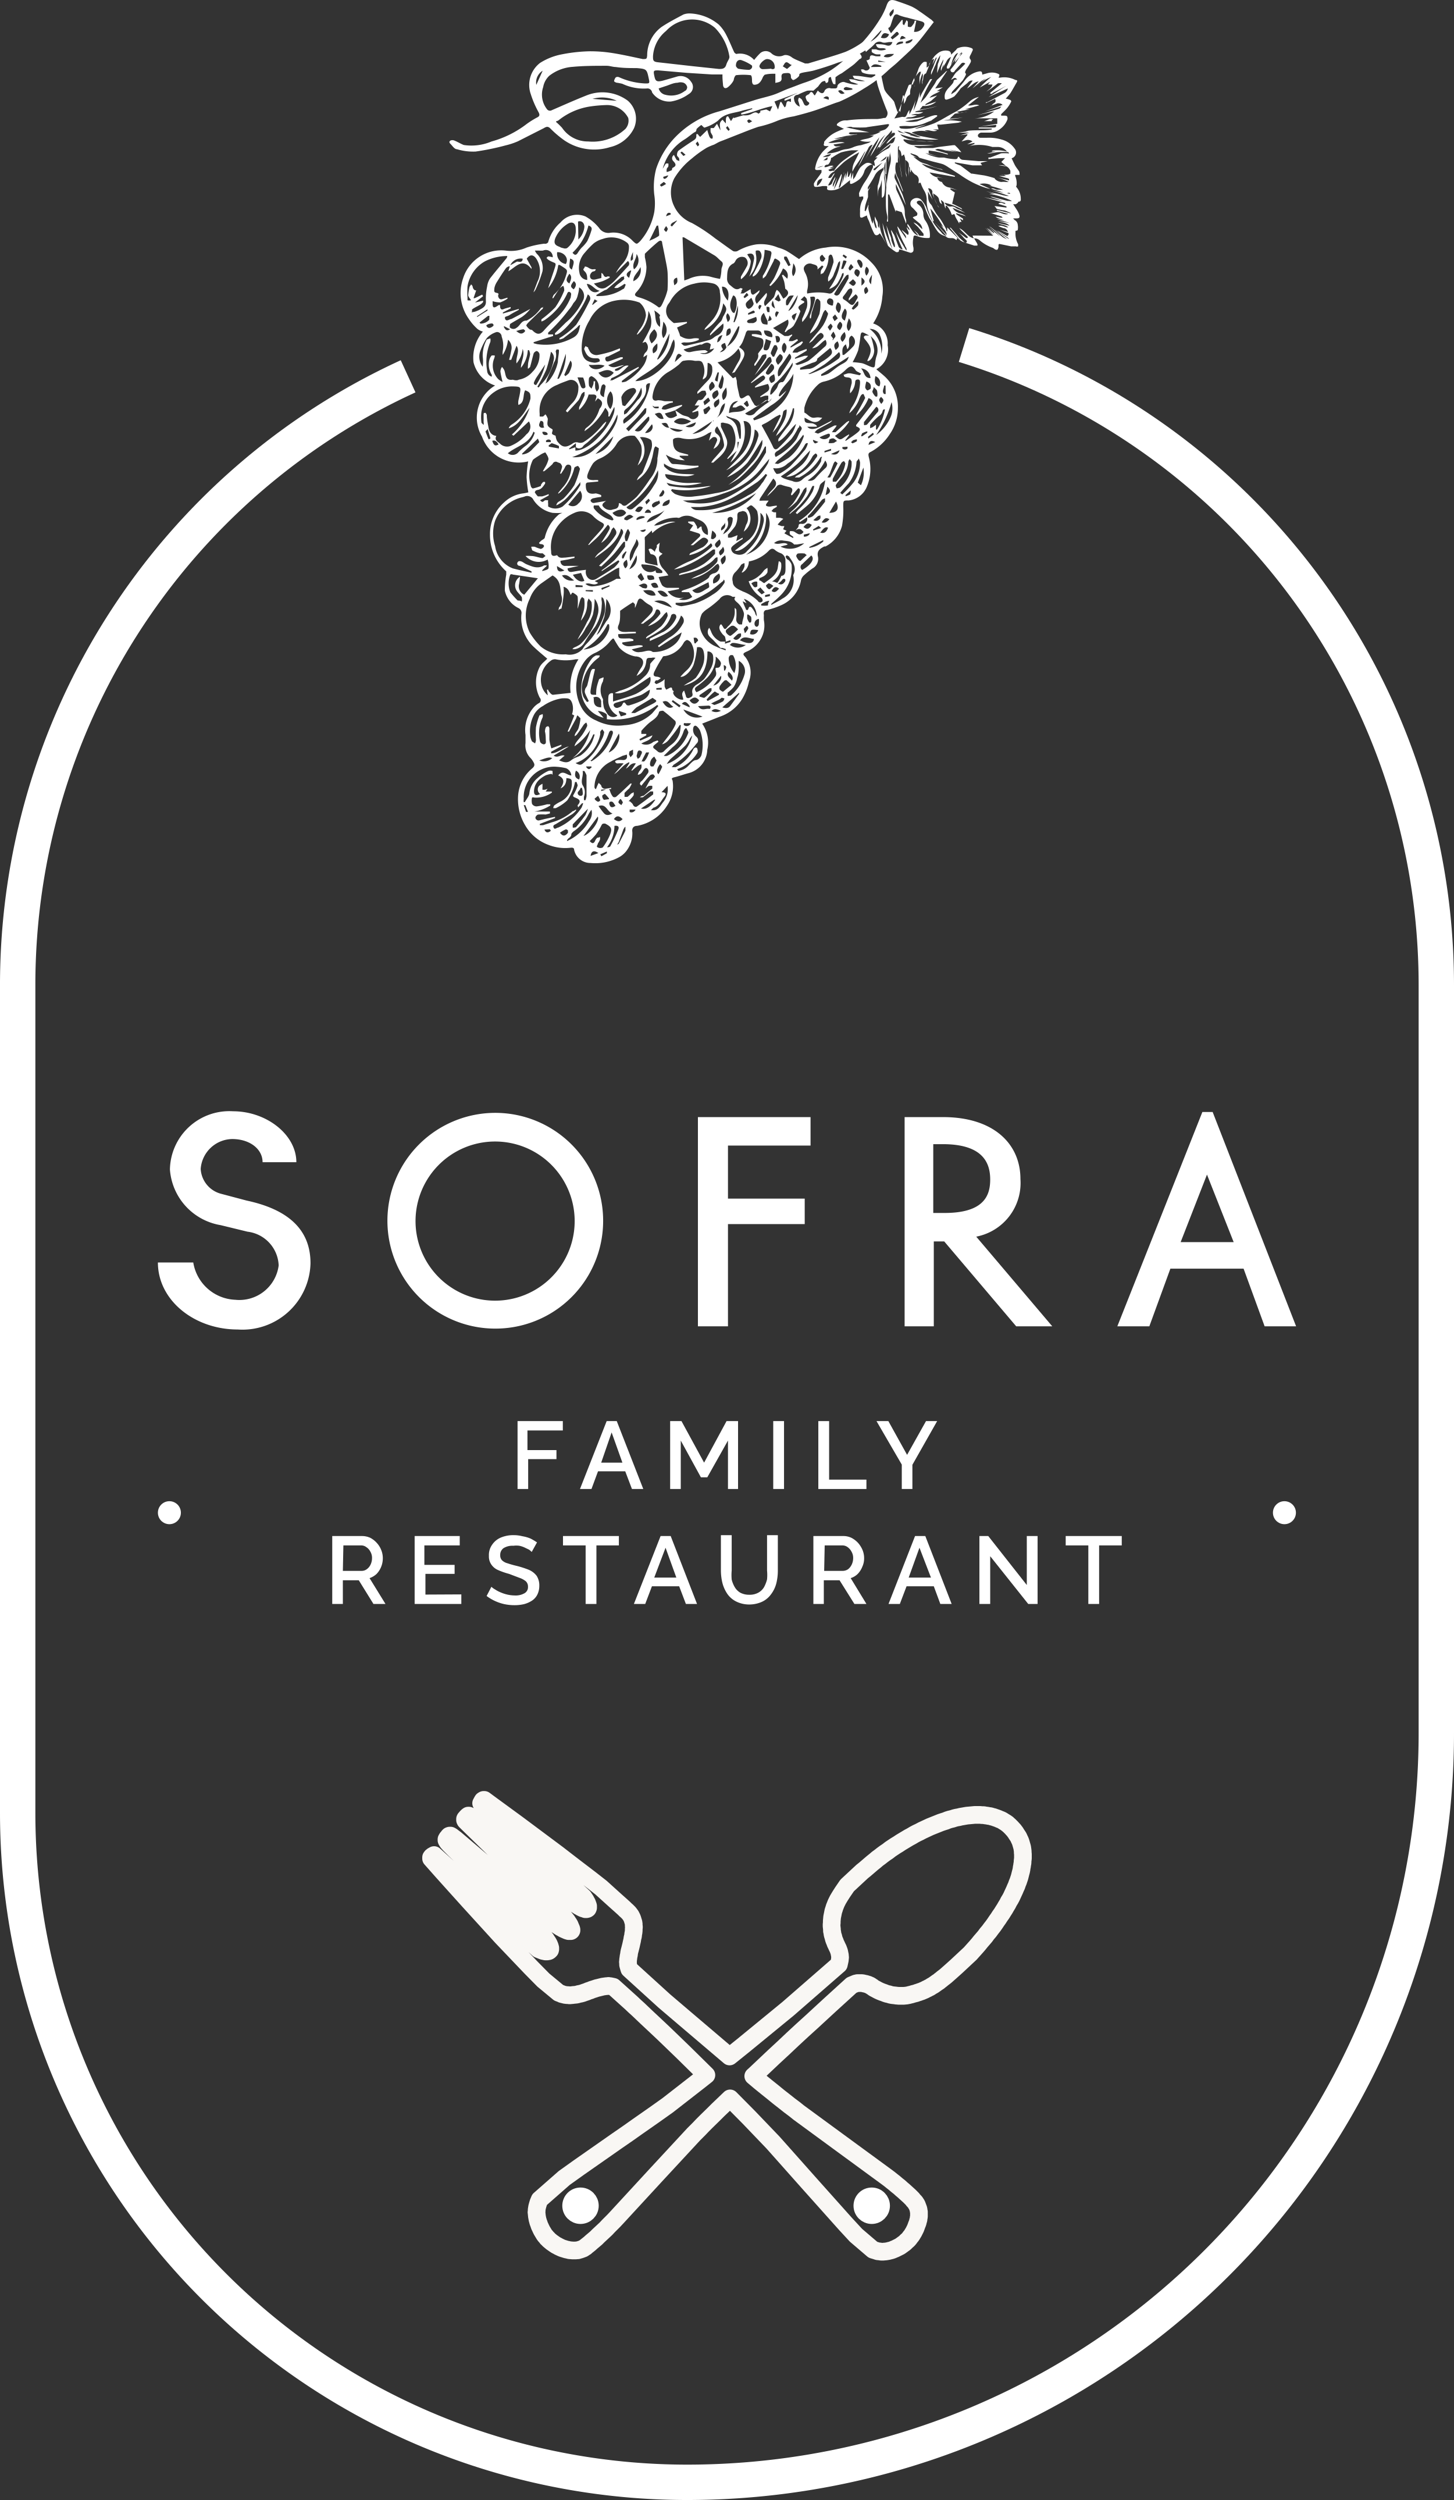 <svg xmlns="http://www.w3.org/2000/svg" viewBox="0 0 82.23 141.38"><rect x="0" y="0" width="82.23" height="141.38" fill="#333333" stroke="none"/><defs><style>.cls-1,.cls-2{fill:none;}.cls-1,.cls-3{stroke:#fff;stroke-miterlimit:10;}.cls-1{stroke-width:2px;}.cls-2{stroke:#f9f7f4;stroke-linecap:round;stroke-linejoin:round;}.cls-3,.cls-4{fill:#fff;}</style></defs><g id="Layer_2" data-name="Layer 2"><g id="Layer_1-2" data-name="Layer 1"><path class="cls-1" d="M54.52,19.51A37.88,37.88,0,0,1,81.23,55.7V98a42.37,42.37,0,0,1-42.37,42.37h0A37.86,37.86,0,0,1,1,102.52V55.7A37.85,37.85,0,0,1,23.08,21.28"/><g id="LWPOLYLINE"><polygon class="cls-2" points="41.29 118.66 42.35 119.73 43.72 121.16 45.72 123.41 47.81 125.75 48.41 126.4 49.37 127.22 49.57 127.28 49.62 127.3 49.67 127.31 49.73 127.31 49.78 127.32 49.84 127.33 49.9 127.33 49.95 127.33 50.01 127.32 50.07 127.32 50.13 127.31 50.19 127.3 50.25 127.29 50.31 127.27 50.37 127.26 50.43 127.24 50.49 127.22 50.55 127.19 50.61 127.17 50.67 127.14 50.73 127.11 50.79 127.08 50.85 127.05 50.91 127.02 50.96 126.98 51.02 126.94 51.07 126.9 51.13 126.86 51.18 126.82 51.23 126.77 51.28 126.72 51.33 126.68 51.38 126.63 51.43 126.57 51.48 126.5 51.53 126.44 51.58 126.37 51.62 126.3 51.67 126.22 51.71 126.14 51.75 126.06 51.78 126 51.8 125.94 51.82 125.89 51.84 125.83 51.86 125.78 51.88 125.73 51.9 125.68 51.91 125.63 51.92 125.58 51.94 125.53 51.95 125.48 51.95 125.44 51.96 125.39 51.97 125.34 51.97 125.3 51.97 125.25 51.97 125.21 51.97 125.17 51.97 125.12 51.97 125.08 51.96 125.04 51.95 125 51.95 124.96 51.94 124.92 51.93 124.88 51.91 124.84 51.9 124.8 51.88 124.76 51.87 124.72 51.85 124.68 51.83 124.64 51.8 124.61 51.79 124.58 51.77 124.55 51.75 124.52 51.72 124.49 51.66 124.43 51.6 124.35 51.52 124.27 51.43 124.18 51.33 124.09 51.23 124 51.11 123.89 50.99 123.79 50.87 123.68 50.73 123.57 50.59 123.45 50.45 123.34 50.3 123.22 50.14 123.1 47.64 121.27 45.17 119.46 44.92 119.26 44.64 119.05 44.35 118.82 44.03 118.57 43.7 118.3 43.35 118.02 42.98 117.72 42.6 117.4 42.69 117.32 43.22 116.82 43.76 116.31 44.3 115.81 44.83 115.31 45.37 114.81 45.9 114.33 46.42 113.85 46.93 113.38 48.16 112.26 48.33 112.19 48.35 112.18 48.38 112.17 48.4 112.16 48.43 112.16 48.46 112.15 48.49 112.14 48.52 112.14 48.55 112.14 48.58 112.14 48.61 112.14 48.68 112.14 48.74 112.14 48.81 112.15 48.88 112.17 48.95 112.18 49.01 112.2 49.08 112.22 49.11 112.23 49.14 112.25 49.17 112.26 49.2 112.27 49.22 112.29 49.25 112.3 49.27 112.32 49.3 112.34 49.34 112.36 49.37 112.39 49.45 112.44 49.53 112.48 49.62 112.53 49.7 112.57 49.79 112.61 49.89 112.65 49.98 112.68 50.08 112.72 50.17 112.75 50.27 112.77 50.36 112.8 50.46 112.82 50.55 112.83 50.65 112.84 50.69 112.85 50.74 112.85 50.8 112.86 50.86 112.86 50.92 112.86 50.98 112.86 51.03 112.86 51.08 112.86 51.13 112.86 51.19 112.85 51.24 112.85 51.29 112.84 51.34 112.83 51.4 112.82 51.46 112.8 51.52 112.79 51.65 112.75 51.73 112.73 51.81 112.71 51.88 112.68 51.96 112.66 52.03 112.63 52.1 112.61 52.17 112.58 52.24 112.55 52.31 112.52 52.38 112.48 52.45 112.45 52.52 112.41 52.59 112.38 52.66 112.33 52.73 112.29 52.8 112.25 52.87 112.2 52.94 112.15 53.01 112.1 53.09 112.05 53.16 111.99 53.24 111.93 53.31 111.87 53.39 111.81 53.48 111.74 53.56 111.67 53.65 111.59 53.73 111.52 53.92 111.35 54.12 111.17 54.87 110.47 55.21 110.09 55.34 109.94 55.46 109.79 55.59 109.64 55.71 109.5 55.82 109.35 55.94 109.21 56.05 109.06 56.16 108.92 56.26 108.78 56.36 108.63 56.46 108.49 56.55 108.35 56.65 108.21 56.73 108.08 56.82 107.94 56.9 107.8 56.98 107.67 57.05 107.53 57.13 107.4 57.2 107.27 57.26 107.14 57.32 107.01 57.38 106.88 57.43 106.76 57.49 106.63 57.53 106.51 57.58 106.39 57.62 106.27 57.66 106.15 57.69 106.03 57.72 105.91 57.75 105.8 57.77 105.7 57.78 105.61 57.8 105.52 57.81 105.43 57.83 105.34 57.83 105.25 57.84 105.17 57.85 105.08 57.85 105 57.85 104.92 57.85 104.84 57.84 104.77 57.84 104.69 57.83 104.61 57.82 104.54 57.81 104.47 57.79 104.4 57.77 104.33 57.75 104.26 57.73 104.19 57.71 104.13 57.68 104.06 57.65 104 57.62 103.93 57.59 103.87 57.55 103.81 57.51 103.75 57.47 103.69 57.43 103.62 57.38 103.56 57.34 103.5 57.29 103.45 57.21 103.36 57.17 103.32 57.13 103.28 57.1 103.25 57.07 103.22 57.03 103.19 57 103.16 56.97 103.13 56.93 103.11 56.9 103.08 56.86 103.06 56.82 103.03 56.78 103.01 56.69 102.95 56.61 102.91 56.53 102.88 56.44 102.84 56.36 102.81 56.27 102.78 56.19 102.75 56.1 102.73 56.01 102.7 55.92 102.69 55.82 102.67 55.73 102.66 55.63 102.64 55.53 102.64 55.43 102.63 55.33 102.63 55.23 102.63 55.12 102.63 55.02 102.64 54.91 102.65 54.8 102.66 54.69 102.67 54.57 102.69 54.46 102.71 54.34 102.73 54.22 102.76 54.1 102.78 53.98 102.81 53.86 102.85 53.73 102.88 53.6 102.92 53.48 102.97 53.35 103.01 53.2 103.06 53.05 103.12 52.9 103.18 52.75 103.24 52.6 103.3 52.45 103.37 52.3 103.44 52.15 103.51 52 103.59 51.85 103.66 51.7 103.74 51.55 103.83 51.4 103.91 51.25 104 51.1 104.09 50.95 104.18 50.8 104.28 50.65 104.37 50.5 104.47 50.35 104.57 50.21 104.68 50.06 104.78 49.91 104.89 49.77 105 49.62 105.11 49.48 105.23 49.33 105.35 49.19 105.47 49.05 105.59 48.91 105.71 48.76 105.83 48.62 105.96 47.91 106.62 47.65 107 47.58 107.11 47.51 107.22 47.45 107.32 47.39 107.42 47.34 107.52 47.29 107.62 47.27 107.67 47.25 107.72 47.23 107.77 47.21 107.82 47.19 107.87 47.18 107.92 47.16 107.97 47.15 108.01 47.13 108.06 47.12 108.11 47.11 108.16 47.1 108.21 47.09 108.26 47.08 108.31 47.06 108.41 47.05 108.52 47.04 108.63 47.04 108.73 47.03 108.82 47.03 108.92 47.04 109.01 47.05 109.1 47.05 109.19 47.07 109.27 47.08 109.36 47.1 109.44 47.13 109.53 47.15 109.62 47.18 109.71 47.22 109.8 47.25 109.89 47.3 109.99 47.34 110.08 47.37 110.14 47.4 110.2 47.42 110.26 47.44 110.31 47.46 110.37 47.47 110.42 47.48 110.47 47.49 110.52 47.5 110.56 47.5 110.61 47.51 110.66 47.51 110.71 47.5 110.76 47.5 110.81 47.49 110.86 47.48 110.91 47.44 111.09 44.57 113.59 42.02 115.68 41.26 116.29 38.72 114.13 37.57 113.15 35.59 111.35 35.54 111.18 35.53 111.14 35.52 111.1 35.52 111.06 35.52 111.01 35.51 110.95 35.52 110.9 35.52 110.83 35.53 110.77 35.54 110.69 35.55 110.62 35.57 110.53 35.58 110.44 35.6 110.34 35.63 110.23 35.66 110.11 35.69 109.99 35.72 109.85 35.75 109.72 35.77 109.59 35.8 109.48 35.81 109.37 35.83 109.27 35.84 109.17 35.84 109.08 35.85 108.99 35.85 108.95 35.84 108.91 35.84 108.87 35.84 108.84 35.84 108.8 35.83 108.76 35.83 108.73 35.82 108.69 35.81 108.66 35.8 108.63 35.79 108.6 35.78 108.56 35.77 108.53 35.76 108.5 35.74 108.45 35.72 108.41 35.7 108.37 35.68 108.33 35.66 108.3 35.63 108.26 35.6 108.22 35.56 108.17 35.51 108.12 35.45 108.06 35.38 108 35.3 107.92 35.09 107.73 34.82 107.49 33.99 106.74 33.39 106.27 33.05 106.01 32.59 105.66 32.07 105.26 31.54 104.85 29.26 103.15 27.81 102.09 27.39 101.78 27.35 101.78 27.34 101.79 27.33 101.79 27.32 101.8 27.3 101.81 27.29 101.83 27.28 101.84 27.27 101.86 27.26 101.88 27.21 101.97 33 107.28 33.12 107.46 33.14 107.5 33.16 107.54 33.19 107.59 33.21 107.63 33.22 107.67 33.24 107.71 33.25 107.75 33.26 107.78 33.26 107.81 33.26 107.83 33.26 107.86 33.26 107.88 33.25 107.9 33.25 107.91 33.24 107.93 33.22 107.94 33.21 107.95 33.19 107.95 33.17 107.96 33.15 107.96 33.13 107.96 33.1 107.96 33.08 107.95 33.05 107.94 33.02 107.93 32.98 107.92 32.95 107.91 32.91 107.89 32.87 107.87 32.83 107.85 32.79 107.82 32.74 107.8 32.7 107.77 32.65 107.74 32.6 107.71 32.55 107.67 32.44 107.59 32.33 107.51 31.9 107.18 27.2 103.17 26.85 102.9 26.74 102.81 26.69 102.77 26.65 102.74 26.61 102.72 26.59 102.7 26.56 102.69 26.53 102.68 26.52 102.67 26.51 102.67 26.5 102.67 26.49 102.67 26.48 102.67 26.48 102.68 26.46 102.69 26.44 102.7 26.42 102.72 26.38 102.76 26.34 102.81 26.32 102.83 26.31 102.84 26.3 102.86 26.3 102.88 26.3 102.89 26.3 102.91 26.3 102.92 26.31 102.94 26.32 102.96 26.34 102.98 26.36 103 26.39 103.03 26.45 103.09 29.2 105.77 31.75 108.24 31.97 108.5 32.01 108.55 32.05 108.6 32.09 108.65 32.12 108.71 32.16 108.76 32.19 108.81 32.22 108.86 32.24 108.91 32.26 108.96 32.28 109.01 32.3 109.05 32.31 109.08 32.32 109.12 32.32 109.13 32.32 109.14 32.32 109.16 32.31 109.17 32.31 109.17 32.31 109.18 32.3 109.19 32.29 109.19 32.28 109.2 32.27 109.2 32.26 109.2 32.25 109.2 32.23 109.2 32.2 109.2 32.16 109.2 32.13 109.19 32.09 109.18 32.04 109.16 32 109.14 31.95 109.12 31.91 109.1 31.86 109.08 31.81 109.05 31.76 109.02 31.7 108.99 31.42 108.81 25.76 104 25.6 103.88 25.55 103.84 25.52 103.83 25.5 103.81 25.48 103.8 25.47 103.8 25.45 103.8 25.44 103.8 25.43 103.8 25.41 103.81 25.4 103.81 25.39 103.83 25.37 103.84 25.36 103.86 25.32 103.91 25.29 103.94 25.28 103.97 25.26 103.99 25.26 104 25.25 104.01 25.25 104.02 25.25 104.03 25.25 104.05 25.25 104.06 25.26 104.07 25.26 104.08 25.27 104.1 25.28 104.11 25.29 104.13 25.3 104.15 25.33 104.19 25.37 104.23 25.42 104.29 25.48 104.35 25.55 104.42 25.72 104.59 26.01 104.87 26.41 105.26 27.32 106.15 29.48 108.25 30.59 109.32 30.8 109.57 30.84 109.62 30.88 109.67 30.91 109.72 30.94 109.77 30.98 109.82 31 109.86 31.03 109.91 31.05 109.95 31.07 110 31.09 110.04 31.1 110.08 31.11 110.12 31.12 110.15 31.12 110.19 31.12 110.22 31.12 110.23 31.11 110.24 31.11 110.25 31.11 110.27 31.1 110.28 31.1 110.28 31.09 110.29 31.08 110.3 31.07 110.31 31.06 110.31 31.05 110.32 31.04 110.33 31.01 110.34 30.98 110.34 30.95 110.35 30.91 110.35 30.88 110.35 30.84 110.35 30.8 110.34 30.75 110.33 30.71 110.32 30.67 110.31 30.63 110.29 30.45 110.22 24.55 104.9 24.46 104.95 24.44 104.97 24.43 104.98 24.41 104.99 24.4 105.01 24.39 105.02 24.38 105.03 24.38 105.05 24.38 105.06 24.38 105.1 25 105.8 25.71 106.59 26.53 107.5 28.38 109.53 30.03 111.26 30.73 111.97 31.6 112.69 31.74 112.74 31.77 112.76 31.81 112.77 31.85 112.78 31.89 112.79 31.93 112.8 31.97 112.81 32.01 112.81 32.05 112.82 32.09 112.82 32.14 112.82 32.18 112.83 32.23 112.83 32.27 112.83 32.32 112.82 32.37 112.82 32.41 112.81 32.46 112.81 32.51 112.8 32.56 112.8 32.61 112.79 32.66 112.78 32.72 112.76 32.77 112.75 32.83 112.74 32.94 112.71 33.05 112.67 33.17 112.63 33.29 112.58 33.39 112.55 33.48 112.51 33.58 112.48 33.67 112.45 33.76 112.42 33.85 112.4 33.93 112.38 34.01 112.36 34.09 112.34 34.16 112.33 34.23 112.32 34.3 112.31 34.36 112.31 34.41 112.3 34.46 112.31 34.48 112.31 34.5 112.31 34.69 112.35 35.7 113.26 35.89 113.44 36.1 113.63 36.31 113.83 36.53 114.04 37 114.48 37.51 114.96 38.05 115.48 38.64 116.05 39.27 116.67 39.95 117.34 39.52 117.68 37.76 119.05 37 119.59 36.6 119.87 36.07 120.24 35.49 120.65 34.91 121.05 32.75 122.56 31.91 123.16 30.52 124.38 30.44 124.57 30.43 124.62 30.41 124.67 30.4 124.72 30.38 124.78 30.37 124.84 30.36 124.9 30.35 124.96 30.35 125.01 30.35 125.05 30.34 125.1 30.35 125.15 30.35 125.2 30.36 125.25 30.36 125.3 30.37 125.35 30.38 125.41 30.39 125.46 30.4 125.52 30.42 125.57 30.43 125.63 30.45 125.68 30.47 125.73 30.49 125.79 30.51 125.85 30.53 125.9 30.56 125.95 30.58 126.01 30.61 126.06 30.63 126.11 30.66 126.16 30.69 126.21 30.72 126.26 30.75 126.31 30.78 126.36 30.81 126.4 30.84 126.44 30.88 126.48 30.91 126.52 30.94 126.56 30.98 126.59 31.03 126.65 31.09 126.7 31.15 126.75 31.21 126.8 31.27 126.84 31.34 126.89 31.4 126.93 31.46 126.97 31.53 127 31.59 127.04 31.66 127.07 31.72 127.1 31.79 127.13 31.85 127.15 31.92 127.17 31.98 127.19 32.05 127.21 32.12 127.22 32.18 127.24 32.24 127.25 32.31 127.25 32.37 127.26 32.44 127.26 32.5 127.26 32.56 127.26 32.62 127.25 32.68 127.25 32.73 127.23 32.79 127.22 32.84 127.2 32.9 127.18 32.95 127.16 32.98 127.15 33.01 127.13 33.04 127.11 33.08 127.08 33.12 127.06 33.16 127.02 33.25 126.95 33.35 126.87 33.46 126.77 33.58 126.67 33.71 126.56 33.84 126.43 33.98 126.3 34.12 126.17 34.27 126.03 34.41 125.88 34.56 125.73 34.71 125.58 34.86 125.42 37.09 123 39.23 120.69 39.37 120.55 39.54 120.38 39.73 120.18 39.94 119.97 40.38 119.54 40.6 119.32 40.81 119.12 41.29 118.66"/><circle class="cls-3" cx="32.83" cy="124.73" r="0.53"/><circle class="cls-3" cx="49.3" cy="124.73" r="0.53"/></g><circle class="cls-4" cx="9.58" cy="85.54" r="0.65"/><circle class="cls-4" cx="72.64" cy="85.54" r="0.65"/><path class="cls-4" d="M29.27,84.2V80.36h2.56v.53h-2V82h1.64v.51H29.87V84.2Z"/><path class="cls-4" d="M34.31,80.36h.57l1.5,3.84h-.64l-.38-1H33.82l-.37,1H32.8Zm.89,2.35L34.59,81,34,82.71Z"/><path class="cls-4" d="M41.17,84.2V81.46L40,83.54h-.36l-1.14-2.08V84.2h-.6V80.36h.64l1.28,2.35,1.27-2.35h.65V84.2Z"/><path class="cls-4" d="M43.73,84.2V80.36h.61V84.2Z"/><path class="cls-4" d="M46.28,84.2V80.36h.61v3.31H49v.53Z"/><path class="cls-4" d="M50.24,80.36l1.06,1.91,1.07-1.91H53L51.6,82.83V84.2H51V82.82l-1.43-2.46Z"/><path class="cls-4" d="M18.79,90.7V86.86h1.67a1.12,1.12,0,0,1,.48.1,1.32,1.32,0,0,1,.37.29,1.28,1.28,0,0,1,.25.4,1.22,1.22,0,0,1,.09.46,1.28,1.28,0,0,1-.09.48,1.25,1.25,0,0,1-.26.41,1.1,1.1,0,0,1-.4.24l.9,1.46h-.68l-.83-1.34h-.9V90.7Zm.6-1.87h1.07a.48.48,0,0,0,.29-.1.67.67,0,0,0,.21-.26.86.86,0,0,0,.08-.36.69.69,0,0,0-.09-.36.65.65,0,0,0-.23-.26.47.47,0,0,0-.3-.1h-1Z"/><path class="cls-4" d="M26.09,90.16v.54H23.45V86.86H26v.53h-2v1.1h1.71V89H24.06v1.17Z"/><path class="cls-4" d="M30.07,87.76a1.08,1.08,0,0,0-.15-.13l-.25-.12a1.32,1.32,0,0,0-.3-.1,1.27,1.27,0,0,0-.34,0,.94.94,0,0,0-.56.14.46.46,0,0,0-.18.39.39.39,0,0,0,.1.29.7.7,0,0,0,.31.17,5.26,5.26,0,0,0,.53.15,5.46,5.46,0,0,1,.68.22,1.1,1.1,0,0,1,.44.34,1,1,0,0,1,.15.56,1.12,1.12,0,0,1-.11.5.89.89,0,0,1-.3.34,1.54,1.54,0,0,1-.45.2,2.38,2.38,0,0,1-.55.06,2.76,2.76,0,0,1-.57-.06,2.59,2.59,0,0,1-1-.46l.27-.52a1,1,0,0,0,.21.15,1.68,1.68,0,0,0,.3.16,2.23,2.23,0,0,0,.39.13,2,2,0,0,0,.42.05,1,1,0,0,0,.56-.13.39.39,0,0,0,.19-.36.41.41,0,0,0-.12-.31,1.16,1.16,0,0,0-.37-.2L28.79,89a4.12,4.12,0,0,1-.63-.22.87.87,0,0,1-.38-.32.8.8,0,0,1-.13-.48,1,1,0,0,1,.19-.64,1.1,1.1,0,0,1,.5-.4,1.8,1.8,0,0,1,.71-.13,1.93,1.93,0,0,1,.49.06A2.07,2.07,0,0,1,30,87a3.28,3.28,0,0,1,.37.22Z"/><path class="cls-4" d="M35,87.39H33.73V90.7h-.61V87.39H31.84v-.53H35Z"/><path class="cls-4" d="M37.36,86.86h.57l1.49,3.84h-.63l-.38-1H36.87l-.38,1h-.64Zm.89,2.35-.61-1.69L37,89.21Z"/><path class="cls-4" d="M42.43,90.73a1.67,1.67,0,0,1-.78-.16,1.34,1.34,0,0,1-.51-.43,2,2,0,0,1-.28-.61,3,3,0,0,1-.09-.72v-2h.61v2a2.94,2.94,0,0,0,0,.51,1.57,1.57,0,0,0,.18.44.87.87,0,0,0,.32.31,1.06,1.06,0,0,0,.5.11,1,1,0,0,0,.51-.12.86.86,0,0,0,.32-.31,1.92,1.92,0,0,0,.17-.44,2.73,2.73,0,0,0,0-.5v-2h.61v2a2.94,2.94,0,0,1-.09.74,1.74,1.74,0,0,1-.3.61,1.31,1.31,0,0,1-.51.42A1.75,1.75,0,0,1,42.43,90.73Z"/><path class="cls-4" d="M46,90.7V86.86h1.67a1.06,1.06,0,0,1,.48.1,1.37,1.37,0,0,1,.38.29,1.5,1.5,0,0,1,.25.4,1.22,1.22,0,0,1,.09.46,1.12,1.12,0,0,1-.1.48,1.25,1.25,0,0,1-.26.41,1,1,0,0,1-.4.24L49,90.7h-.68l-.84-1.34h-.89V90.7Zm.61-1.87h1.06a.54.54,0,0,0,.3-.1.75.75,0,0,0,.2-.26.86.86,0,0,0,.08-.36.69.69,0,0,0-.09-.36.71.71,0,0,0-.22-.26.49.49,0,0,0-.3-.1h-1Z"/><path class="cls-4" d="M51.75,86.86h.58l1.49,3.84h-.64l-.37-1H51.27l-.38,1h-.64Zm.9,2.35L52,87.52l-.61,1.69Z"/><path class="cls-4" d="M56,88V90.7h-.61V86.86h.5l2.18,2.77V86.86h.61V90.7h-.53Z"/><path class="cls-4" d="M63.44,87.39H62.16V90.7h-.61V87.39H60.27v-.53h3.17Z"/><path class="cls-4" d="M17.56,71.45a3.85,3.85,0,0,1-4.12,3.73c-2.45,0-4.51-1.65-4.51-3.79h2a2.51,2.51,0,0,0,2.38,2.11,2.24,2.24,0,0,0,2.45-1.94A2,2,0,0,0,14,69.65l-1.52-.37a3.44,3.44,0,0,1-2.87-3.15,3.36,3.36,0,0,1,3.57-3.29c1.89,0,3.58,1.32,3.58,2.88H14.85c0-.75-.73-1.31-1.72-1.31a1.82,1.82,0,0,0-1.78,1.69,1.54,1.54,0,0,0,1.13,1.4l1.47.39C16.1,68.35,17.57,69.39,17.56,71.45Z"/><path class="cls-4" d="M28,75.13A6.1,6.1,0,1,1,34.11,69,6.09,6.09,0,0,1,28,75.13Zm0-1.58a4.5,4.5,0,0,0,0-9,4.5,4.5,0,0,0,0,9Z"/><path class="cls-4" d="M45.51,69.22H41.17V75H39.47l0-11.83h6.37v1.61H41.17v3h4.34Z"/><path class="cls-4" d="M57.47,75l-4.07-4.8h-.59V75H51.16l0-11.83h2.18c2.85,0,4.37,1.51,4.37,3.5a3.09,3.09,0,0,1-2.5,3.26L59.51,75ZM56,66.7c0-.9-.37-2-2.68-2h-.54v3.89h.54C55.67,68.62,56,67.59,56,66.7Z"/><path class="cls-4" d="M66.19,71.74,65,75H63.19L68,62.88h.58L73.3,75H71.52l-1.19-3.26Zm2.07-5.32-1.49,3.82h3Z"/><path class="cls-4" d="M40.86,4.21l-.6,0-1.41-.09-1.62-.14c-.25,0-.29,0-.23.29s.1.39.49.29l.8-.23a.7.7,0,0,1,.79.29.46.46,0,0,1-.13.7,2.38,2.38,0,0,1-1,.42,1.17,1.17,0,0,1-1.07-.51A.27.27,0,0,0,36.63,5a2.83,2.83,0,0,1-1.43-.26,2.65,2.65,0,0,0-.3-.06c-.06,0-.18-.07-.17-.09a.41.41,0,0,1,.1-.22.22.22,0,0,1,.19,0,4,4,0,0,0,1.48.35c.21,0,.25,0,.2-.23,0,0,0,0,0,0-.12-.58-.12-.59-.69-.64-.39,0-.78,0-1.18-.06-.17,0-.34-.07-.52-.07-.64,0-1.28,0-1.92.06a2.42,2.42,0,0,0-1.32.5,1.14,1.14,0,0,0-.35.64,1.34,1.34,0,0,0,.21,1.25.21.21,0,0,0,.28.06c.67-.29,1.34-.59,2-.85a2.41,2.41,0,0,1,2.29.31,1.35,1.35,0,0,1,.36,1.55,2,2,0,0,1-1.36,1.08,3,3,0,0,1-2.58-.38,5.91,5.91,0,0,1-.81-.69c-.14-.13-.24-.07-.36,0l-1.46.74a4,4,0,0,1-.69.23,14.24,14.24,0,0,1-1.7.35,3.16,3.16,0,0,1-1.05-.13c-.15,0-.26-.19-.38-.31s0-.17,0-.18a.28.28,0,0,1,.23,0c.18.07.35.18.53.25A2.93,2.93,0,0,0,27.8,8a5.77,5.77,0,0,0,2-1,5.28,5.28,0,0,1,.56-.35c.18-.08.17-.17.09-.32a5.48,5.48,0,0,1-.43-1,1.57,1.57,0,0,1,.52-1.77,3.51,3.51,0,0,1,1.25-.49,9.08,9.08,0,0,1,1.56-.17A8,8,0,0,1,34.64,3c.57.09,1.14.22,1.71.34.21,0,.23,0,.25-.2a2,2,0,0,1,.82-1.62c.39-.26.82-.48,1.23-.7A1,1,0,0,1,39,.76a2.7,2.7,0,0,1,1.65.63,2.27,2.27,0,0,1,.42.58c.17.32.3.66.46,1,0,0,.09.09.12.08a1.07,1.07,0,0,1,1,.34A4.13,4.13,0,0,1,43,3a.48.48,0,0,1,.61,0,.64.64,0,0,0,.71.13c.12-.05.32,0,.46.11s.5.24.75.35c0,0,.11,0,.17,0,.71-.22,1.43-.41,2.12-.66a5.17,5.17,0,0,0,1-.57c.13-.08.24-.15.35,0s.05.28-.11.41a5.76,5.76,0,0,1-1.67.77c-.44.17-.89.31-1.34.44-.21.06-.44.08-.66.13s-.18.1-.19.16-.2.22-.34.26a.25.25,0,0,1-.13-.15c0-.13,0-.26-.21-.25s-.35,0-.32.26-.17.25-.35.3l0-.52c-.21,0-.41,0-.61.06,0,0-.08.09-.1.14s-.13.34-.34.4-.24,0-.27-.15v0c0-.13,0-.37-.09-.37a3.61,3.61,0,0,0-.8,0c-.06,0-.13.16-.14.25s-.19.33-.35.44-.25,0-.26-.14S40.85,4.43,40.86,4.21Zm-.2-.31c.16,0,.34,0,.41-.23s.2-.34.18-.48a3,3,0,0,0-.82-1.62,2,2,0,0,0-2.76.18,2,2,0,0,0-.74,1.43c0,.22,0,.31.27.34l1.95.22Zm-9.21,3a3.66,3.66,0,0,1,.34.33A1.76,1.76,0,0,0,33.27,8a2.73,2.73,0,0,0,2.1-.71.7.7,0,0,0,.16-.62,1.35,1.35,0,0,0-1.2-.73,7.77,7.77,0,0,0-.95.08,3.75,3.75,0,0,0-1.8.79A.49.49,0,0,1,31.45,6.86ZM37.25,5a.5.5,0,0,0,.38.36,1.28,1.28,0,0,0,1.12-.23c.06,0,.13-.16.11-.22a.35.35,0,0,0-.2-.23.56.56,0,0,0-.34,0c-.24,0-.47.13-.71.2Zm6.38-1.09c.15,0,.2,0,.18-.19a.43.43,0,0,0-.43-.38c-.16,0-.45.28-.43.43a.21.21,0,0,0,.16.14A4.51,4.51,0,0,0,43.63,3.88Zm-2-.15s.07.12.14.13a3.93,3.93,0,0,0,.6.06.23.23,0,0,0,.15-.11.15.15,0,0,0,0-.14,2.31,2.31,0,0,0-.54-.28C41.76,3.32,41.61,3.48,41.62,3.73ZM33.51,5.59l1.37.11A1.94,1.94,0,0,0,33.51,5.59Zm11-1.69.27-.23c-.1,0-.2-.15-.3-.15s-.14.15-.21.23ZM30.69,4a.78.78,0,0,0-.36.8Z"/><path class="cls-4" d="M39.71,40.92A1.84,1.84,0,0,1,40,42.4a1.42,1.42,0,0,1-1.1,1.33c-.25.07-.5.16-.75.22s-.12.12-.11.21a1.94,1.94,0,0,1-.31,1.39,2.53,2.53,0,0,1-1.69,1.15c-.21,0-.31.12-.28.34a1.61,1.61,0,0,1-.28,1,1.3,1.3,0,0,1-.52.46,2.81,2.81,0,0,1-1.56.3.94.94,0,0,1-.93-.74c0-.14-.12-.13-.22-.12A2.61,2.61,0,0,1,31,47.77a2.51,2.51,0,0,1-1.31-1.12A2.88,2.88,0,0,1,29.3,45a2.22,2.22,0,0,1,.81-1.56c.13-.12.14-.21.06-.34a1,1,0,0,0-.17-.24,1,1,0,0,1-.28-.84c0-.15,0-.31,0-.46a1.94,1.94,0,0,1,.51-1.61,1.3,1.3,0,0,1,.23-.18.19.19,0,0,0,.07-.31,1.89,1.89,0,0,1,0-1.76,1.14,1.14,0,0,1,.23-.27l.19-.18c-.25-.22-.49-.41-.71-.62a2.24,2.24,0,0,1-.75-1.92.3.3,0,0,0-.16-.32,1.42,1.42,0,0,1-.78-1,5.57,5.57,0,0,1,.08-.9c0-.06,0-.15,0-.18a2.76,2.76,0,0,1-.92-2.08,2.4,2.4,0,0,1,.82-1.84,1.9,1.9,0,0,1,1.06-.49,2.47,2.47,0,0,0,.29-.06,6.68,6.68,0,0,1-.1-.86,7.25,7.25,0,0,1,.09-.89,2.2,2.2,0,0,1-2.61-1.4A2.11,2.11,0,0,1,28,21.8a1.85,1.85,0,0,1-1.22-1.31,2.27,2.27,0,0,1,.53-1.74A.81.81,0,0,1,27,18.6a3,3,0,0,1-.49-.57,2.53,2.53,0,0,1-.32-2.29,2.26,2.26,0,0,1,2.41-1.57A2.15,2.15,0,0,0,29.78,14a5.15,5.15,0,0,1,1-.22A.21.21,0,0,0,31,13.7a2.24,2.24,0,0,1,.7-1.12,1.23,1.23,0,0,1,1.41-.34,2.64,2.64,0,0,1,.77.65.63.63,0,0,0,.65.27,1.49,1.49,0,0,1,1.27.48c.21.19.21.18.4,0A3.5,3.5,0,0,0,37,12a3.26,3.26,0,0,0,0-1,4,4,0,0,1,.11-1.46,4.74,4.74,0,0,1,1-1.7,5.41,5.41,0,0,1,2.59-1.55l1.95-.62c.31-.1.64-.17,1-.28s.64-.27,1-.4.61-.24.92-.34a6.63,6.63,0,0,0,1.42-.68A6.59,6.59,0,0,0,48,3.15,9,9,0,0,0,49.85.94a4.11,4.11,0,0,0,.28-.6c.11-.33.24-.4.56-.29s.59.2.87.32A2.73,2.73,0,0,1,52,.64c.23.15.45.32.68.48l.13.13c-.32.4-.6.8-.92,1.17s-.75.74-1.13,1.1c-.16.15-.33.28-.49.42A7.61,7.61,0,0,1,48.87,5a10.45,10.45,0,0,1-1.4.75l-.22.07c-.39.14-.78.3-1.18.43s-.79.23-1.18.33a4.26,4.26,0,0,0-1,.28,6.1,6.1,0,0,1-1,.31c-.42.14-.83.31-1.24.47S41,7.9,40.73,8c-.12.05-.23.12-.35.18a3.12,3.12,0,0,0-.42.18,6.27,6.27,0,0,0-.83.6,4.15,4.15,0,0,0-1,1.13,1.76,1.76,0,0,0,0,1.58,1.89,1.89,0,0,0,1,.94,9.88,9.88,0,0,1,1.33.88c.33.23.66.48,1,.71a.35.35,0,0,0,.24,0,3.11,3.11,0,0,1,1.07-.38A2.5,2.5,0,0,1,44,14a2.45,2.45,0,0,1,.45.17c.25.14.48.31.74.48A2.68,2.68,0,0,1,46.7,14a2.8,2.8,0,0,1,2.57.83,2.2,2.2,0,0,1,.63,1.94,3.18,3.18,0,0,1-.52,1.52,1.18,1.18,0,0,1,.82,1.23,1.26,1.26,0,0,1-.64,1.36c.19.17.38.31.54.47a2.34,2.34,0,0,1,.68,1.73,2.56,2.56,0,0,1-.46,1.47,2.94,2.94,0,0,1-1.07,1c-.16.07-.15.15-.11.32A2.6,2.6,0,0,1,49,27.58a1.26,1.26,0,0,1-1,.72c-.31,0-.31,0-.31.35a4.87,4.87,0,0,1-.07,1.08,1.84,1.84,0,0,1-.93,1.17l-.07,0c-.23.12-.44.24-.36.58a.62.62,0,0,1-.32.67,4.54,4.54,0,0,0-.48.39.53.53,0,0,0-.16.28,1.91,1.91,0,0,1-1.09,1.39,4.4,4.4,0,0,1-.82.28c-.18,0-.22.13-.19.29a2.64,2.64,0,0,0,0,.29A1.54,1.54,0,0,1,43,36.18a1.65,1.65,0,0,1-.78.67c-.2.09-.23.14-.08.29a1.43,1.43,0,0,1,.22,1.39,3.24,3.24,0,0,1-.39,1,2.38,2.38,0,0,1-1.27,1ZM37.86,24.19a.42.42,0,0,1-.08-.12c-.07-.22-.22-.15-.37-.13.13.14.25.27.45.24.16.19.55.33.76.13,0,0-.07,0-.1,0Zm3.23-4.57a1.55,1.55,0,0,0,.73-1.16l-.07,0-.66,1.2L41,19.39c-.24.09-.26.15-.11.36l-.18.17A.47.47,0,0,0,41.09,19.62Zm-8.52,5.67v-.23l-.38.3,0,.05.35-.12,0,.19c1,0,2.37-1.88,2.2-2.47l-.27.54H34.4a.66.66,0,0,0,0-.24.92.92,0,0,0-.17-.25,3.65,3.65,0,0,1-1.17,1.32.28.28,0,0,1,.09-.18,2,2,0,0,0,.73-1,.37.37,0,0,1,.09-.16c.14-.24.1-.37-.16-.52l-.16.19,0,0,.06-.19q.07-.18-.12-.21l-.3,0a1.83,1.83,0,0,1-.54.87c0-.08,0-.12,0-.15.11-.23.22-.45.31-.68,0,0,0-.11,0-.17s-.14.05-.17.1-.1.26-.18.36-.41.45-.62.68L32,23.24a3.47,3.47,0,0,1,.34-.42,1.19,1.19,0,0,0,.37-.87.42.42,0,0,0-.57-.44c-.21.08-.42.15-.62.25a1.55,1.55,0,0,0-1,1.3,1.82,1.82,0,0,0,0,.33c0,.06,0,.16,0,.16a.79.79,0,0,0,.2,0s.07-.07.13-.12a.86.86,0,0,1,.13.25c0,.13-.05.27,0,.38s.18.16.25.21-.05.21,0,.27.16.08.19.1a1,1,0,0,0,.08.29c.28.38.49.41.87.16a.36.36,0,0,1,.35-.06A.42.42,0,0,0,33,25a4.35,4.35,0,0,0,1.1-1,1.45,1.45,0,0,1,.18-.16l0,.05a1.41,1.41,0,0,1-.18.29c-.26.27-.54.53-.82.79-.1.1-.25.17-.32.29A.28.28,0,0,1,32.57,25.29ZM38,27.66l-.05.07a1,1,0,0,0,.22.2,2,2,0,0,0,1.1.14,11.77,11.77,0,0,0,1.19-.18,3.62,3.62,0,0,0,.8-.21,4.14,4.14,0,0,0,.75-.51,4.81,4.81,0,0,0,.7-.65,8.4,8.4,0,0,0,.61-.94c0-.08,0-.22,0-.33h-.06a6.24,6.24,0,0,1-.38.66,3.93,3.93,0,0,1-.5.58,7.4,7.4,0,0,1-.57.55,6.41,6.41,0,0,1-.62.38l0,0a6.61,6.61,0,0,0,1.31-1.22,2.43,2.43,0,0,0,.61-1.08,1.19,1.19,0,0,0,0-.25c-.29.46-.54.88-.83,1.28a3.41,3.41,0,0,1-1.16.84c.19-.19.4-.38.62-.56a3.33,3.33,0,0,0,1.13-1.7.33.33,0,0,0-.19-.44,2.52,2.52,0,0,1-.48,1.37,3.2,3.2,0,0,1-1.13.93l.17-.15c.23-.24.47-.47.68-.71a2.07,2.07,0,0,0,.55-1.55.4.4,0,0,0-.42-.37,2.29,2.29,0,0,1-.75,2.35l.37-.67-.5.46-.05,0,.06-.1a2.47,2.47,0,0,0,.28-.38,1.41,1.41,0,0,0,.08-1c-.1-.37-.19-.5-.56-.55a.29.29,0,0,0-.21,0s0,.14,0,.21c.11.24.24.48.33.73a.63.63,0,0,1,0,.36c-.11.43-.47.66-.76.94,0,0-.06,0-.12,0l.11-.16c.18-.2.36-.4.53-.61a.38.38,0,0,0,.09-.24,2.93,2.93,0,0,0-.15-.6,3.18,3.18,0,0,0-.24-.44c-.18.17-.16.34,0,.44a.45.45,0,0,1,.17.24.63.63,0,0,1-.38.59c.07-.16.15-.31.21-.48a.2.2,0,0,0-.08-.17.22.22,0,0,0-.17,0,2,2,0,0,0-.22.19l0,0,.15-.5-.17.07a1.91,1.91,0,0,1-1.57.28.7.7,0,0,0-.29,0c-.05,0-.15.06-.15.1,0,.36.05.64.48.74l.38.1v.06l-.48,0,0,.06.29.2a2.12,2.12,0,0,1-1.07-.32,2.13,2.13,0,0,0,.26.44.22.22,0,0,0,.14.09c.35,0,.7.07,1,.09a3.37,3.37,0,0,0,.44,0v.08a6.54,6.54,0,0,1-.75.13,1.7,1.7,0,0,1-1.2-.33c0,.11,0,.17.05.2.47.48,1.09.37,1.68.42a1.17,1.17,0,0,1-.44.1c-.4,0-.8-.07-1.22-.12,0,.18.12.27.27.33a3.17,3.17,0,0,0,1.33.16l.48,0a3.42,3.42,0,0,1-2,0c.06.09.12.17.2.18a7.89,7.89,0,0,0,1.09.11,9.9,9.9,0,0,0,1.07-.1h.14A4.54,4.54,0,0,1,38,27.66Zm-7.29-10.3,0,0c0,.05,0,.11-.07.14l-.76.74c-.05.05-.13.15-.11.18a.73.73,0,0,0,.21.22s.11,0,.15.06c.23.22.4.24.62,0a7.86,7.86,0,0,1,.64-.65,3.23,3.23,0,0,0,.89-1.24c0-.11.07-.22-.05-.29s-.15.09-.19.16a3.71,3.71,0,0,1-1.21,1.4.81.81,0,0,1-.21.1c0-.07,0-.1,0-.12a5.83,5.83,0,0,0,.79-.69,4.7,4.7,0,0,0,.5-.94c0-.06,0-.18-.06-.27a1,1,0,0,0-.2.15c-.13.18-.24.36-.36.55l-.05,0a.54.54,0,0,1,.08-.19A2.3,2.3,0,0,0,32,15.61c.11-.34.1-.34-.19-.53s-.22-.1-.28.13A2.79,2.79,0,0,1,31,16.3c.11-.37.24-.73.36-1.1s.07-.29-.19-.42a1.29,1.29,0,0,1-.16-.09.36.36,0,0,1-.1-.11A.48.48,0,0,1,31,14.5a1.32,1.32,0,0,1,.26.05.39.39,0,0,0-.55-.38,1.79,1.79,0,0,1-.24,0l-.22,0a1,1,0,0,0,.1.17,1.13,1.13,0,0,1,.33,1,7.07,7.07,0,0,1-.4,1.05.67.67,0,0,1-.11.14l0,0c.07-.2.15-.39.22-.59a1.31,1.31,0,0,0-.06-1.31c-.17-.25-.37-.25-.54,0l.27.49,0,.09c-.52-.66-.88-.11-1.31.13l.08-.28a.29.29,0,0,0-.22.11c-.19.26-.36.54-.53.81a1,1,0,0,0-.12.31c0,.12-.06.24.12.27s.09.11.09.16.05.25.23.2.2-.06.3-.09l0,.06a2,2,0,0,1-.41.21,1.38,1.38,0,0,1-.43-.07s0,.09,0,.16c0,.22.08.24.27.11s.14,0,.16.09.08.14.19.09.27-.08.4-.12l0,.08-.44.23,0,.06.9-.26,0,.05c-.17.1-.35.18-.51.29s-.33.06-.26.23.25,0,.35,0c.36-.18.71-.38,1.07-.57a2.24,2.24,0,0,1-.44.43c-.23.15-.47.27-.7.42,0,0-.05.2,0,.21a.28.28,0,0,0,.37,0c.2-.12.27-.42.56-.4,0,0,0,0,0,0a2.19,2.19,0,0,0,.82-.72S30.71,17.38,30.74,17.36Zm7.84,16.12a.21.21,0,0,0,0-.06l.11-.05A4.64,4.64,0,0,0,40,32.74s.11-.08.12-.14.14-.16.26-.18a.38.38,0,0,0,.3-.4.46.46,0,0,0-.07-.14.54.54,0,0,0-.13.07,3,3,0,0,1-1,.67,2.5,2.5,0,0,1-.39.11l0,0a4.23,4.23,0,0,1,.48-.23,2.55,2.55,0,0,0,.9-.62.39.39,0,0,0,.11-.17c0-.05,0-.11,0-.17s-.12,0-.16.05-.14.15-.22.21a3.42,3.42,0,0,1-1.4.63l-.39.1,0-.07.14-.06a3.78,3.78,0,0,0,1.28-.53,3.94,3.94,0,0,0,.61-.55s0-.16,0-.24a.2.2,0,0,0-.13,0,6.89,6.89,0,0,1-1.73,1,2.39,2.39,0,0,1-.46.12,5.76,5.76,0,0,1,.92-.48,4.61,4.61,0,0,0,1.16-.75c.12-.1.09-.17,0-.25a2.36,2.36,0,0,1-1.21.67.15.15,0,0,1,.07-.12l.69-.33a.92.92,0,0,0,.26-.26c.09-.12,0-.2-.1-.25a.21.21,0,0,0-.2,0c-.18.12-.34.27-.51.4,0,0-.07,0-.14,0l.49-.46c.1-.11.05-.18-.07-.22L39,30l.2-.29-.28-.15v-.07c.09,0,.21,0,.28,0s.13.15.19.24,0,.12.07.18l.15-.13.07,0a.45.45,0,0,0,.35.47,1.22,1.22,0,0,0,0-.27.74.74,0,0,0-.44-.56l-.34-.15a.81.81,0,0,0-.81,0,.18.18,0,0,1-.14,0,2.15,2.15,0,0,0-1.18.33s-.09.08-.13.12c.41,0,.78-.3,1.21-.2a2.25,2.25,0,0,0-1.31.63L36.86,30l-.39.37a.48.48,0,0,0,0,.18c0,.36,0,.73,0,1.09,0,.07,0,.18.07.19.2.06.41.1.66.15-.08-.29,0-.59-.37-.64-.06,0-.1-.16-.14-.24s.12-.08.15-.06a1.06,1.06,0,0,1,.2.17c0-.09.07-.19.11-.28a.28.28,0,0,1,0-.11l.16-.13c-.07.5-.07.5.16.62-.07.07-.2.14-.2.21a.88.88,0,0,0,.24.65,2.52,2.52,0,0,1,.29.37l-.55.09a2.45,2.45,0,0,0,.19.46.46.46,0,0,0,.29.15c.22,0,.44,0,.67,0v.07l-.64.13a.87.87,0,0,0,.92.35l-.28.1a.79.79,0,0,0,.75-.14l-.18-.26ZM36.06,18.91l-.05,0,.14-.24a1.71,1.71,0,0,0,.38-.83,1,1,0,0,0-.36-.73A2.51,2.51,0,0,0,34.79,17a2,2,0,0,0-1.45,1.11,3,3,0,0,0-.44,1.71c.06.54.34.65.72.69.1,0,.29-.05.3-.09,0-.2-.16-.15-.27-.16-.38,0-.5-.22-.61-.52,0-.05.05-.12.07-.17l.15.08s0,.08.05.12a.44.44,0,0,0,.51.3,7,7,0,0,0,.79-.2l.44-.17a.14.14,0,0,1,0,.13l-.67.33c-.09,0-.18.05-.14.18s.14.11.23.08l.63-.22h.12l0,.08-.82.37c.32.26.6,0,.89,0l-.51.23,0,.08c.3.07.44-.36.77-.28l-.12.12a3.33,3.33,0,0,1-.4.36,4,4,0,0,1-.46.23s0,.08-.06.11.1,0,.13,0l1-.51.48-.25,0,.07-.95.73,0,.08a.93.93,0,0,0,.24-.05,3.11,3.11,0,0,0,1-.93,1.33,1.33,0,0,0,.19-.58l-.21.14a.44.44,0,0,1,.11-.26.4.4,0,0,0,0-.61l-.17.06a7.39,7.39,0,0,0,.46-.87,1.21,1.21,0,0,0-.12-.94A1.84,1.84,0,0,1,36.06,18.91Zm-2.43,15a4.5,4.5,0,0,1-.1.85,3.19,3.19,0,0,1-.4.75,2.4,2.4,0,0,1-.47.66c.17-.34.38-.64.54-1a1.58,1.58,0,0,0,.26-1.07c0-.1-.12-.17-.17-.26a1,1,0,0,0-.08.26,1.5,1.5,0,0,1-.36,1c.06-.23.15-.46.19-.69a2.12,2.12,0,0,0,0-.56s-.08-.06-.12-.09a.94.94,0,0,0-.09.12c-.06.18-.11.37-.16.55l0,0s0-.08,0-.12a3.51,3.51,0,0,0,0-.55c0-.09-.15-.17-.24-.23s-.1.07-.16.11c-.07-.19-.14-.39-.4-.46a2.15,2.15,0,0,1,0,.49,6.17,6.17,0,0,1-.12.75s-.1,0-.14.07,0-.11,0-.13a.73.73,0,0,0,.14-.69c-.09-.39,0-.84-.5-1.13l-.64.45a1.8,1.8,0,0,0-.65.87,2.14,2.14,0,0,0,0,1.91,3.93,3.93,0,0,0,.62.79A2,2,0,0,0,32,37a1,1,0,0,0,.95-.3,2.07,2.07,0,0,1,.17-.24,4.29,4.29,0,0,0,1-1.56,1.44,1.44,0,0,0,0-1.06s-.06-.06-.09-.08a.47.47,0,0,0,0,.23,1,1,0,0,1,0,.24,2.4,2.4,0,0,1-.38,1.22,7.85,7.85,0,0,0-.59.87.76.76,0,0,1-.56.39s-.08,0-.13,0a.76.76,0,0,1,.09-.09,1.75,1.75,0,0,0,.36-.19,3.55,3.55,0,0,0,1-1.73A1,1,0,0,0,33.63,33.86ZM35,28.45a.34.34,0,0,1,.14.05c.12.15.24.12.37,0a4,4,0,0,0,.5-.41,9.1,9.1,0,0,0,.75-1A1.81,1.81,0,0,0,37.18,26s0-.06,0-.09a5.39,5.39,0,0,0,.08-.56s-.12-.08-.19-.11a.34.34,0,0,0-.08.14c-.05.2-.07.41-.14.61a1.93,1.93,0,0,1-.83,1.17.59.59,0,0,1,.12-.22c.07-.09.18-.16.22-.27.17-.42.34-.85.48-1.28a.81.81,0,0,0,0-.46c-.05-.14-.47-.25-.65-.2a1.15,1.15,0,0,1-.13,1.59,5.34,5.34,0,0,0,.2-.55,1.33,1.33,0,0,0,0-.59,1.84,1.84,0,0,0-.36-.53l0,0a1,1,0,0,0-1,.41,2.09,2.09,0,0,1-1,.88,1,1,0,0,0-.36.26,2.84,2.84,0,0,0-.27.52c-.13.32-.06.42.3.43a1.32,1.32,0,0,1,.26,0v.08l-.54.05c-.13,0-.17.06-.16.18,0,.39.19.51.56.44A1.22,1.22,0,0,1,34,28v.1a2.7,2.7,0,0,0-.41.07c-.08,0-.19.08-.19.13s.08.16.2.14l.72-.12c-.06,0-.14.08-.19.12a.18.18,0,0,0-.06.15.5.5,0,0,0,.53.24C34.77,28.76,35,28.82,35,28.45Zm-.09,12a1,1,0,0,1-.5-.7,1.55,1.55,0,0,1,0-.37.19.19,0,0,1,.26-.17l0,.46c.47-.15.89-.26,1.29-.43a3.46,3.46,0,0,0,.69-.46.51.51,0,0,0,.12-.51c-.32.21-.62.42-.94.62s-.85.39-1.06.29l.28-.12a3.19,3.19,0,0,0,1.39-.8.9.9,0,0,0,.33-.69c0-.05.07-.11.11-.16l.19-.21a.47.47,0,0,0-.23,0c-.25,0-.27,0-.3.26a1,1,0,0,1-.54.76,3.59,3.59,0,0,1,.27-.47c.21-.32.09-.58-.28-.63h-.06a1.68,1.68,0,0,1-.91-.5,5.33,5.33,0,0,1-.31-.51l-.06,0-.12.12a2.37,2.37,0,0,1-.85.68,1.44,1.44,0,0,0-.61.48,2.43,2.43,0,0,0-.23,2.53,1.66,1.66,0,0,0,.87.82,2.7,2.7,0,0,0,1.59.27,2.5,2.5,0,0,0,1.57-.66c.12-.13.24-.28.36-.42l-.06-.07a4,4,0,0,1-2.85.81c0-.12,0-.2,0-.25s-.25-.21-.51-.21l.33.38a1.66,1.66,0,0,1-1.27-1.53,2.92,2.92,0,0,1,.62-1.84.63.63,0,0,1,.23-.16s.11,0,.17,0,0,.12-.06.15A2.22,2.22,0,0,0,33,38.42a1.35,1.35,0,0,0,0,1,2,2,0,0,0,.2.28l.1-.05c-.07-.15-.15-.3-.21-.45a.28.28,0,0,1,0-.2c0-.08.09-.15.12-.24s.11-.47.18-.71.12-.24.26-.21c-.09.38-.18.76-.24,1.13s.05.31.31.32a.56.56,0,0,1,0-.18c0-.23.08-.45.15-.67,0-.06.15-.09.23-.13s0,.16,0,.22a1,1,0,0,0,0,1,.42.42,0,0,1,0,.12,2.63,2.63,0,0,0,.06.39,2.48,2.48,0,0,0,.18.31A.39.39,0,0,0,34.9,40.48ZM34,30.7c.12-.2.26-.4.38-.61s.16-.27,0-.42c-.18.22-.33.42-.5.61s-.37.35-.56.53l-.06,0,.18-.23c.2-.23.42-.45.61-.69s.1-.28-.1-.39a1.81,1.81,0,0,1-.41-.32A.94.94,0,0,0,32.49,29a2.24,2.24,0,0,0-.87.65,2,2,0,0,0-.45,1.53c0,.13,0,.32.28.23a.06.06,0,0,1,.07,0c.11.18.29.12.45.12l.52-.06v.08l-.38.09-.41.07A.26.26,0,0,0,32,32l.73,0v0l-.63.14c0,.16.11.22.24.2s.27-.05.41-.07l.39-.05c-.09.38.25.72.59.51s.66-.4,1-.63a1.72,1.72,0,0,0,.3-.35l-.06-.07-.94.62,0-.05a8,8,0,0,0,.71-.56,6.55,6.55,0,0,0,.61-.78c0-.06,0-.18,0-.27l-.08,0c-.2.24-.38.5-.59.73s-.44.44-.67.66L33.88,32a.86.86,0,0,1,.13-.14,4.81,4.81,0,0,0,1.2-1.65.22.22,0,0,0-.09-.31c-.21.82-.88,1.2-1.48,1.65a1,1,0,0,1,.31-.34,3.62,3.62,0,0,0,.89-1,.27.27,0,0,0,0-.19.81.81,0,0,0-.14-.2.79.79,0,0,0-.12.15A1.39,1.39,0,0,1,34,30.7Zm-3.94,1.69,0-.08L29.4,32c-.11,0-.19-.1-.13-.2s.15-.07.22-.05.19.12.29.16c.32.13.63.28,1,.06,0,0,.09,0,.14,0V32l-.25.24,0,.06c.12-.05.33-.08.35-.17a1.08,1.08,0,0,0-.05-.49,1,1,0,0,1-1,0,1.16,1.16,0,0,1-.25-.2,1.77,1.77,0,0,1,.32,0c.21,0,.41.09.63.12.05,0,.12-.08.18-.12a1.14,1.14,0,0,0-.16-.15s-.1,0-.14,0a1.82,1.82,0,0,1-.41-.15c-.06,0-.07-.14-.1-.22a.71.71,0,0,1,.21,0,1.85,1.85,0,0,0,.33.12c.05,0,.16-.07.18-.14s-.05-.12-.15-.13-.08,0-.13-.07l.12-.12c.07-.06.2-.11.21-.18a2.46,2.46,0,0,1,.81-1.32L31.8,29a3.57,3.57,0,0,1-.56,0,1.68,1.68,0,0,1-1.07-.73.39.39,0,0,0-.53-.18l-.26.07A2.18,2.18,0,0,0,28,29.45a2.33,2.33,0,0,0,0,1.43,1.6,1.6,0,0,0,1,1.26C29.4,32.25,29.74,32.31,30.07,32.39ZM48.62,21.22l.08-.09-.14-.08a.49.49,0,0,1-.16-.1c-.18-.29-.3-.29-.55-.06a2.57,2.57,0,0,1-1.26.69.72.72,0,0,0-.28.13,2.6,2.6,0,0,0-.82,1.35c0,.08,0,.26,0,.27.2.09.32.33.58.29s.26,0,.43,0c-.36.47-.68.15-1,0,0,.18,0,.28.19.3s.23,0,.34.05a.54.54,0,0,1,.16.1l0,.06h-.53c.12.17.4.17.71,0l.7-.36,0,0a.47.47,0,0,1-.14.14l-.7.38a.65.65,0,0,0-.16.17c.08,0,.17.08.22.05.31-.14.61-.3.91-.45l.12,0a1,1,0,0,1-.16.22l-.11.16c.07,0,.16,0,.2,0l.62-.56a.71.71,0,0,1,.15-.08l0,.05a2.9,2.9,0,0,1-.8.8c.27.24.3.24.54.07a2.26,2.26,0,0,1,.26-.16l0,.05-.23.31.06,0c.21-.15.43-.29.63-.45s.22-.25-.06-.36c0,0,0-.06,0-.08l.84-1.09c.15-.19.11-.33-.14-.43a2.62,2.62,0,0,1-.71,1,.88.88,0,0,1,.1-.22c.14-.26.29-.52.42-.79,0,0-.05-.12-.08-.19s-.14,0-.18.09a1.22,1.22,0,0,0-.1.23,2,2,0,0,1-.54.74,1.22,1.22,0,0,1,.14-.33,2.72,2.72,0,0,0,.47-1.38c0-.11,0-.21-.14-.2s-.13.11-.14.18a1,1,0,0,1-.28.6.81.81,0,0,1,0-.22l.09-.36c0-.2,0-.3-.25-.32s-.15-.09-.22-.14a2.14,2.14,0,0,1,.27-.09s.09,0,.13,0ZM32.35,40.39a1,1,0,0,0,0-.65c-.07-.17-.15-.24-.3-.25a2.44,2.44,0,0,0-.27,0,2.57,2.57,0,0,0-1.07.43,1.27,1.27,0,0,0-.49.46A2,2,0,0,0,30,41.68a.92.92,0,0,0,.09.25s.12.07.17.11a.67.67,0,0,0,.05-.19,5.86,5.86,0,0,1,0-.72,3.31,3.31,0,0,1,.2-.68s.12-.05.18-.07a.54.54,0,0,1,0,.18,2.05,2.05,0,0,0-.14,1.4.3.3,0,0,0,.19.13c.12,0,.14-.08.13-.19s0-.35-.05-.53a.64.64,0,0,1,.05-.24.17.17,0,0,1,.14-.06.2.2,0,0,1,.06.12c0,.21,0,.42,0,.63a2.68,2.68,0,0,0,.11.5l.57-.21,0,.08-.58.32,0,.09c.35,0,.63-.31,1-.39l0,0-.86.52c.24.16.4-.08.62,0l-.31.27c.24.09.44.18.67,0s.38-.18.56-.29a2,2,0,0,0,.63-.74,2.84,2.84,0,0,0,.15-.44l-.08,0a2.74,2.74,0,0,1-1.17,1.34,2.87,2.87,0,0,0,1-1.59,3.25,3.25,0,0,1-.89.92.66.66,0,0,1,.11-.24c.11-.15.24-.28.35-.44a3.1,3.1,0,0,0,.26-.47s0-.13-.06-.19a.75.75,0,0,0-.13.11c-.13.19-.25.38-.39.56a.45.45,0,0,1-.13.1c0-.17.16-.29.21-.43a2.85,2.85,0,0,0,.12-.58s-.1-.1-.15-.15-.07.1-.1.16l-.4.74-.08,0c.06-.14.13-.29.19-.44l.19-.47ZM40.9,17.15a2,2,0,0,1-1.06,1.51.36.36,0,0,1,.08-.15c.13-.15.27-.29.4-.45a1.89,1.89,0,0,0,.39-1.54.49.49,0,0,0-.34-.48,2.15,2.15,0,0,0-1.1,0,2,2,0,0,0-1.37,1,.83.83,0,0,1-.08.12.68.68,0,0,0,0,.85,2.1,2.1,0,0,0,.29.26l.74-.07,0,.07-.56.25.15.38s0,.12.1.14a.84.84,0,0,0,.64.1,1,1,0,0,1,.34,0v.08a1.66,1.66,0,0,1-.83.14.55.55,0,0,0-.17.05.93.93,0,0,0,.15.13.33.33,0,0,0,.17,0c.43-.1.87-.2,1.3-.32a.84.84,0,0,0,.24-.14.87.87,0,0,1,.18-.11.59.59,0,0,0,.34-.68l-.74.68,0,0a.25.25,0,0,1,0-.09,6.3,6.3,0,0,1,.58-.68c.12-.1.11-.25.19-.35C41.12,17.5,41.13,17.44,40.9,17.15Zm-4.15,19.1,0-.07s0,0,0-.06c.25-.13.51-.27.77-.39a1.69,1.69,0,0,0,.71-.76.22.22,0,0,0,0-.18.16.16,0,0,0-.27,0,1.53,1.53,0,0,1-.65.88,7.3,7.3,0,0,1-.77.44l0-.06.08-.08a6.16,6.16,0,0,0,.78-.56,2,2,0,0,0,.36-.58s0-.15-.06-.22a1.66,1.66,0,0,0-.14.13,1.8,1.8,0,0,1-.91.67,3.08,3.08,0,0,1,.33-.3,2.37,2.37,0,0,0,.37-.41s0-.17-.11-.22-.14,0-.17.1c-.12.34-.45.47-.7.69,0,0,0,0-.13,0l.29-.29a3.19,3.19,0,0,0,.31-.33c.14-.21.09-.33-.12-.45a1.52,1.52,0,0,1-.35-.26c-.16-.14-.25-.12-.32.09a3.65,3.65,0,0,1-.14.35,2.11,2.11,0,0,1,0-.21s-.11-.12-.12-.11q-.37.23-.72.48s0,.11,0,.17c0,.22,0,.43-.09.64s0,.33.23.38a1.83,1.83,0,0,0,.33,0l.42,0v.08l-1,.05c0,.11,0,.23.17.24s.32,0,.47,0a.79.79,0,0,1,.22.06v.08l-.63.09v.07c.33.32.77,0,1.15.11v.06l-.61.15a.52.52,0,0,0,.48.15c.24,0,.49-.17.71,0,0,0,.06,0,.08,0a1.83,1.83,0,0,0,1.23-.5,1.19,1.19,0,0,0,.32-.61l-1.29.84-.05-.08c.23-.17.45-.35.7-.5a2,2,0,0,0,.7-.73.33.33,0,0,0-.1-.48C38.21,35.72,37.43,35.92,36.75,36.25Zm3-14.78c0-.06,0-.08,0-.09a1,1,0,0,0,0-.82c-.09-.23-.32-.13-.48-.16a1.46,1.46,0,0,0-.59,0c-.13,0-.22.18-.34.26a4.42,4.42,0,0,1-.57.39,1.83,1.83,0,0,0-.87,1.39c0,.17.1.25.27.2a.39.39,0,0,1,.15,0c.11,0,.21.05.32.05l.41,0,0,.08c-.16,0-.32.09-.46.15s-.11.11-.16.17.15.08.21.07.39-.12.58-.18l.35-.09,0,.07-.39.24c.16.1.27.19.4.26s.31.07.41.16a.29.29,0,0,0,.41,0c.13-.09.11-.24.08-.39l-.32.1,0-.06a1.37,1.37,0,0,0,.2-.13,1.9,1.9,0,0,0,.19-.21l-.26,0s0,0,0,0l.16-.26.07-.06c.22.06.28-.13.38-.24s0-.18,0-.27a.71.71,0,0,0-.21,0,2.27,2.27,0,0,0-.25.18c0-.07,0-.1,0-.12.2-.23.41-.45.62-.67a.84.84,0,0,0,.22-.67.29.29,0,0,0-.26-.3C40,21.29,40,21.32,39.73,21.47ZM32.61,44.22l-.09,0a3,3,0,0,1-.08.32,3,3,0,0,1-.36.72,2.56,2.56,0,0,1-.65.44s-.09,0-.14,0a.33.33,0,0,1,.05-.15,2.16,2.16,0,0,1,.36-.22,1.14,1.14,0,0,0,.64-1c0-.26,0-.3-.31-.33,0,.23-.05.46-.33.58.19-.29.27-.55-.13-.73.26-.35.5,0,.74,0a.48.48,0,0,0-.3-.41,3.08,3.08,0,0,0-.53-.08,1.72,1.72,0,0,0-1.86,1.82.57.57,0,0,0,0,.18h.06c.09-.17.25-.34.26-.52A1.3,1.3,0,0,1,30.4,44,2.36,2.36,0,0,1,31,43.6a.33.33,0,0,1,.25,0s0,.14,0,.21l-.06-.05a1.67,1.67,0,0,0-.32.08,1.53,1.53,0,0,0-.3.19.92.92,0,0,0-.37.72c0,.22.12.27.35.15a.31.31,0,0,1-.06-.46,1.22,1.22,0,0,1,.19-.12c0,.07,0,.14,0,.21a.57.57,0,0,0,0,.13h.13a.76.76,0,0,0,.16-.06l0,0-.11.16.35,0,0,.06a1.52,1.52,0,0,1-1,.28.18.18,0,0,0-.12,0,.76.76,0,0,0,0,.36.3.3,0,0,0,.26.14,3.86,3.86,0,0,0,.59-.12l.18,0,0,.07a2.35,2.35,0,0,1-.89.34h.87V46l-.24.06a2.83,2.83,0,0,0-.41,0c-.07,0-.17.11-.17.18s.09.18.22.15l.32-.08.57-.12,0,.07-.86.33v.07a1.28,1.28,0,0,0,.19,0l.49-.16a3,3,0,0,0,1.18-.63c.05,0,.13-.06.19-.1l0,.06a1.1,1.1,0,0,1-.22.21l-.91.55c-.08.05-.2.07-.14.21s.17,0,.25,0a3.1,3.1,0,0,0,1.33-1.13,1.84,1.84,0,0,0,.09-.25l-.06,0-.23.24c0-.07-.05-.13,0-.15.22-.26,0-.34-.17-.41s-.1-.12-.05-.22a2.35,2.35,0,0,0,.19-.43C32.69,44.4,32.63,44.31,32.61,44.22ZM29.7,22.07c-.15.27,0,.68-.38.83a.72.72,0,0,1,0-.26l.06-.27c.1-.51.09-.51-.43-.52a1.76,1.76,0,0,0-1,.32,1.68,1.68,0,0,0-.72,1.1,2.29,2.29,0,0,0,0,.64s.08.08.12.12a.43.43,0,0,0,0-.16c0-.14,0-.28,0-.43s.07-.06.11-.1a.75.75,0,0,1,.07.12c0,.24.06.49.1.73s.17.43.44.46c-.12.22.06.32.19.42a.57.57,0,0,0,.58.16,2.32,2.32,0,0,0,.93-.67.54.54,0,0,0,.14-.73l-.87.81-.09-.07a3.31,3.31,0,0,0,1-1.51c-.35.44-.61,1-1.18,1.16a.43.43,0,0,1,.15-.2A2.41,2.41,0,0,0,30,22.54C30,22.26,30,22.18,29.7,22.07Zm13-.15,0-.06c.17-.13.35-.25.51-.38a.18.18,0,0,0,.06-.15s-.08-.11-.11-.1-.11.05-.16.08l-.52.36,0-.05.78-.73a2.61,2.61,0,0,0,.38-.44c0-.05,0-.18-.08-.27a.52.52,0,0,0-.13.06c-.12.17-.23.35-.36.51a6.08,6.08,0,0,1-.39.47l0,0,.66-1s0-.11,0-.16-.14,0-.19,0a.33.33,0,0,0-.12.16l-.32.46-.05,0,0-.09c.11-.18.28-.34.21-.59,0,0,.06-.09.1-.14s.17-.2.19-.31c.05-.4,0-.42-.39-.49l-.25-.07v-.09a1.09,1.09,0,0,1,.26,0,2.11,2.11,0,0,1,.3.07c0-.18-.07-.26-.2-.28l-.6,0s-.08.07-.09.11-.12.37-.2.55a1.26,1.26,0,0,1-.19.28c.31.2.37.35.22.65a7.77,7.77,0,0,1-.48.78s-.08,0-.15.06c.14-.25.25-.46.37-.66s.2-.43,0-.75a2,2,0,0,1-1.18.78l.45.47.42.43.16-.08.06.23c0,.26.08.52.13.77s.12.27.33.13.23-.09.32.06a1.86,1.86,0,0,0,.19.34c0,.06.14.14.17.12a5.89,5.89,0,0,0,.64-.37s0-.14,0-.21a.62.62,0,0,0-.19,0,2.67,2.67,0,0,0-.26.09l0-.06.37-.25c.16-.11.17-.25.06-.45Zm.89-5.74-.08-.05a3.83,3.83,0,0,0,.28-.42,7.19,7.19,0,0,0,.32-.76c.06-.17-.11-.24-.22-.31s-.12.1-.16.16l-.41.79a.69.69,0,0,1-.18.16q0-.11,0-.15a3.23,3.23,0,0,0,.49-1.27.15.15,0,0,0-.06-.13,1.76,1.76,0,0,0-.33-.07c0,.64-.33,1.43-.67,1.51,0-.06,0-.11.05-.16.13-.26.28-.52.39-.8a.41.41,0,0,0-.06-.5.3.3,0,0,0-.21,0s0,.1,0,.15a1.39,1.39,0,0,1-.24,1.15,1.07,1.07,0,0,1-.14.16l0,0a.51.51,0,0,0,.07-.15,5.55,5.55,0,0,0,.22-.87c0-.26-.14-.34-.39-.24.07.14.2.28.2.41a1.4,1.4,0,0,1-.55,1,.27.27,0,0,1,0-.16c.1-.18.22-.36.31-.54a.39.39,0,0,0-.09-.53.41.41,0,0,0-.54.2s-.06.11-.1.13c-.37.17-.36.52-.37.84a.47.47,0,0,0,.15.38c.17.12.33.36.6.18,0,0,.08,0,.13.05l-.06.08c0,.06,0,.11-.07.17a1,1,0,0,0,.18,0l.4-.24c0,.22.06.35.18.3a2.43,2.43,0,0,0,.32-.24l0,.05c0,.07-.09.16-.15.23s-.17.27,0,.49l.55-.62c.11.27-.28.45-.08.75.17-.18.34-.33.49-.5a1,1,0,0,0,.09-.26,1.19,1.19,0,0,1,.08-.16.81.81,0,0,1,.14.12c.08.12.15.25.23.38.33-.2.35-.41.11-.56a3.8,3.8,0,0,0-.06-.4,3.62,3.62,0,0,0-.13-.35l.06-.05.24.23a.44.44,0,0,0-.24-.58A2.76,2.76,0,0,1,43.57,16.18Zm-6,22.23a2.68,2.68,0,0,0,0,.42.7.7,0,0,0,.09.17l.17-.09s.12-.07.15,0,0,.1.07.15,0,.07,0,.1c0,.2.35.45.57.4,0-.16-.16-.33.05-.51l.1.3c0,.09.09.16.2.11s.21-.09.17-.25,0-.32.21-.48a2.36,2.36,0,0,0,.44-.32,3.17,3.17,0,0,0,.37-.58,1.12,1.12,0,0,0,.15-.72.29.29,0,0,0-.32-.27c0,1.38-.67,1.74-1.34,1.93a2.82,2.82,0,0,1,.29-.18,2.21,2.21,0,0,0,.39-.26,3.08,3.08,0,0,0,.33-.55,1.34,1.34,0,0,0,.12-.9c-.05-.25-.17-.31-.38-.28a4.52,4.52,0,0,1-.2,1c-.19.44-.54.71-.74.67a4.25,4.25,0,0,1,.36-.37,1.25,1.25,0,0,0,.25-1.54.38.38,0,0,0-.23-.17c-.05,0-.15.08-.19.15a1.47,1.47,0,0,1-1.06.76c-.05,0-.13,0-.15.09A6.4,6.4,0,0,0,37,38c-.09.21,0,.26.19.27a.48.48,0,0,1,.18.08,1.77,1.77,0,0,1-.17.12s-.08,0-.1,0a.26.26,0,0,0-.08.13s.08.09.11.08a1.66,1.66,0,0,0,.27-.13A.64.64,0,0,0,37.58,38.41ZM34,44.65l0,.08a1.13,1.13,0,0,0,.24-.08c.14-.06.23-.06.27.12a.92.92,0,0,0,.16.29.18.18,0,0,0,.17,0c.2-.17.4-.36.59-.54l.22-.21.08,0a2.29,2.29,0,0,1-.14.27,3.31,3.31,0,0,0-.27.26s0,.15,0,.22a1.09,1.09,0,0,0,.17,0,1.9,1.9,0,0,0,.21-.19l.14-.07s0,.12,0,.16a.79.79,0,0,1-.14.18l-.15.17.07,0c.07.07.15.12.18.2s.14.16.23.09c.31-.22.62-.45.91-.68,0,0,0-.11,0-.16a.47.47,0,0,0-.17,0l-.41.32a.43.43,0,0,1-.17,0A.4.4,0,0,1,36.4,45l.49-.41s0-.1,0-.15a.4.4,0,0,0-.16,0c-.08,0-.15.1-.23.15l0,0c.08-.14.15-.29.24-.43s.11,0,.16-.08a.58.58,0,0,0,.14-.17s-.06-.12-.11-.12a.22.22,0,0,0-.17.06c-.12.12-.22.25-.33.38l-.16.2-.08-.09s0-.11.08-.16.26-.31.38-.47a.21.21,0,0,0,0-.2c-.07-.11-.15-.1-.23,0s-.15.29-.35.3a.64.64,0,0,1,.08-.19.94.94,0,0,0,.12-.18.56.56,0,0,0,0-.22,1.21,1.21,0,0,0-.2.09,3.88,3.88,0,0,0-.31.26l-.06,0,.26-.4c-.29-.06-.38.22-.56.29l0,0,.19-.3,0-.06c-.35.13-.55.49-.86.68l0,0,.54-.61a1.35,1.35,0,0,0-.33,0c-.05,0-.09,0-.14-.07s.08-.11.12-.12a1.63,1.63,0,0,1,.31,0c.18,0,.27-.1.22-.31l-.24.07c-.22.11-.46.2-.67.33a1.62,1.62,0,0,0-.92,1.41c0,.05,0,.1.08.15l.06-.15a2,2,0,0,1,.1-.21c.05.06.14.11.15.18s.11.18.25.15l.3-.05v.07Zm-3.24-18-.06,0,.1-.18a1.7,1.7,0,0,0,.22-.5c0-.12-.1-.27-.18-.39a1.35,1.35,0,0,0-.24.11l-.3.19c-.06.05-.15.09-.18.16a2,2,0,0,0-.1,1.44c0,.06.09.15.12.14a2.59,2.59,0,0,0,.45-.14s0-.1.06-.14a.24.24,0,0,1,.08-.09s.08,0,.09,0a.15.15,0,0,1,0,.11c-.1.14-.19.3-.39.34s-.13.08-.19.13a1.08,1.08,0,0,0,.18.24c.06,0,.16,0,.24,0a2.72,2.72,0,0,0,.37-.13l0,.08-.49.27c.14.12.13.12.28,0a1,1,0,0,1,.18,0,.58.58,0,0,0,0,.18c0,.06,0,.15,0,.17a.78.78,0,0,0,.82,0,4.88,4.88,0,0,0,1-1.21s0-.08,0-.17a8.51,8.51,0,0,1-.64.76,2.09,2.09,0,0,1-.72.56.31.31,0,0,1,.12-.2,2.9,2.9,0,0,0,.29-.19,4.88,4.88,0,0,0,.61-.75,5.11,5.11,0,0,0,.32-.93s-.08-.16-.12-.16-.19.06-.2.11a2.76,2.76,0,0,1-.8,1.38s-.07.05-.11.08l0-.05.24-.29a1.9,1.9,0,0,0,.5-1.07c0-.1,0-.2-.13-.23s-.19.06-.24.17-.14.22-.2.33l-.07,0a2.78,2.78,0,0,0,.12-.38c0-.06-.05-.14-.09-.19a.52.52,0,0,0-.15-.06.19.19,0,0,0-.3.09A6.12,6.12,0,0,1,30.8,26.63ZM45.86,18l-.06,0s0-.08,0-.12c.09-.28.2-.56.27-.85s0-.27-.25-.24a1.59,1.59,0,0,1-.45,1.42.78.78,0,0,1,0-.19,5.59,5.59,0,0,0,.26-.63,1,1,0,0,0,0-.45c0-.07-.09-.13-.14-.19l-.21.2.2.09s0,.06,0,.07a1.73,1.73,0,0,0-.28.19c-.14.14.09.24.06.32a4.52,4.52,0,0,1-.38.8.93.93,0,0,1-.31.23l-.14.13-.05,0c.05-.23.3-.41.18-.71l-.84.48c.24.17.44.32.65.45,0,0,.14,0,.21,0l.22-.09,0,.06a.74.74,0,0,0-.12.13.73.73,0,0,0-.07.19c.07,0,.14,0,.2,0a1.59,1.59,0,0,0,.27-.12l.05.08-.42.34,0,.07.65-.36.05.05a1.26,1.26,0,0,1-.13.17,3.7,3.7,0,0,0-.33.21.74.74,0,0,0-.13.21h.27s0,0,.09-.05l.44-.16,0,.1-.66.4,0,.06.54-.17h.2a1,1,0,0,1-.14.15c-.19.11-.38.2-.6.31.05,0,.1.07.13.06a2.55,2.55,0,0,0,.62-.23c.33-.24.62-.53.93-.8.14-.11.12-.24.05-.39-.27.13-.4.46-.76.47.21-.2.39-.39.58-.56a.16.16,0,0,0,0-.26c-.1-.1-.17,0-.24.05s-.22.25-.34.37l-.17.12,0,0a.64.64,0,0,1,.08-.14c.23-.29.49-.56.7-.86a2.6,2.6,0,0,0,.29-.66c0-.05-.08-.13-.12-.2s-.13.09-.16.15a6.5,6.5,0,0,1-.25.61,1.36,1.36,0,0,1-.49.55.48.48,0,0,1,.06-.18,8,8,0,0,0,.47-.92,2.43,2.43,0,0,0,.05-.72s-.08-.12-.14-.14-.12.06-.13.11c-.08.23-.14.46-.22.69A3.29,3.29,0,0,1,45.86,18Zm-1,12.43,0-.08a1.33,1.33,0,0,1-.19-.14.43.43,0,0,1,0-.17.42.42,0,0,1,.16,0c.09,0,.17.09.26.13a.23.23,0,0,0,.35-.1c-.07-.06-.13-.14-.2-.15s-.14,0-.24.07c.07-.1.15-.16.16-.23s0-.15.16-.14a.28.28,0,0,0,.32-.37l-.4.27-.06-.06a3.19,3.19,0,0,0,1.49-2.31c-.11.11-.28.19-.31.32a2.24,2.24,0,0,1-.65,1.07c-.2.18-.42.35-.63.53L45,29c.06-.06.1-.13.16-.19a3.7,3.7,0,0,0,.79-1,1.26,1.26,0,0,0,.1-.33l-.1,0c-.11.2-.19.4-.31.59a6.09,6.09,0,0,1-.46.55c-.16.16-.35.3-.52.45l0-.05.12-.12a3,3,0,0,0,.83-1.13c0-.05,0-.13,0-.19s-.14.07-.17.12a7.16,7.16,0,0,1-.39.66,3.13,3.13,0,0,1-.52.43l0,0a3.31,3.31,0,0,0,.32-.33,3.81,3.81,0,0,0,.37-.61c0-.07.08-.22-.08-.24L44.8,28l-.06,0,0-.08c.13-.25.08-.35-.19-.4a3,3,0,0,1-.32-.09.25.25,0,0,0-.32.1,4.34,4.34,0,0,1-.52.53l0,0a1.13,1.13,0,0,1,.12-.18c.09-.11.2-.21.29-.32s.17-.3-.07-.5L43,28.16a.44.44,0,0,0-.05.15.85.85,0,0,0,.17,0h.35c-.07.11-.16.2-.15.26s.17.09.28.07a3.26,3.26,0,0,1,.33-.05v.07l-.2.12s-.06.08-.1.12l.13.07.13,0,0,.31.23,0a1.27,1.27,0,0,1,.18.06l-.16.14,0,0a1.46,1.46,0,0,0-.16.19l.22.08.16,0-.07.18.19.08-.12.15ZM34.48,15.64l0,.06a3,3,0,0,1-.4.2,3.8,3.8,0,0,1-.49.13,1.24,1.24,0,0,0,.21.2.43.43,0,0,0,.51,0,2.24,2.24,0,0,0,.5-.41c.24-.25.47-.5.7-.76a.19.19,0,0,0,0-.3l-.68.68a2.44,2.44,0,0,1,.37-.52,1.41,1.41,0,0,0,.37-1,.27.27,0,0,0-.1-.19,1.45,1.45,0,0,0-1.38-.22,1.43,1.43,0,0,0-.51.25,4.74,4.74,0,0,0-.49.51,1.28,1.28,0,0,0-.32,1.15.47.47,0,0,0,.44.41c0-.18,0-.35-.15-.49s0-.15,0-.23.16,0,.17,0,.19.14.32.12a.36.36,0,0,1,.14,0c0,.08-.09.12-.14.12s-.21.14-.18.3.17.18.31.15l.33-.08v-.08a1.34,1.34,0,0,0,0-.2c.05,0,.11.08.13.13s.11.14.21.06A.61.61,0,0,1,34.48,15.64Zm-5.57,4.71-.12,0a5.66,5.66,0,0,0,.13-.56.59.59,0,0,0-.19-.58,2,2,0,0,1-.3.86.87.87,0,0,1,0-.21,1.56,1.56,0,0,0-.06-.83c0-.17-.19-.3-.33-.24a1.25,1.25,0,0,0-.51.33,3.3,3.3,0,0,0-.39.8.94.94,0,0,0,.16.82,2.19,2.19,0,0,0,0-.57,1.87,1.87,0,0,1,.21-.93c0-.06.15-.07.22-.11a.49.49,0,0,1,0,.21,2.94,2.94,0,0,0-.18,1.63.36.36,0,0,0,.26.33.75.75,0,0,0,0-.11,1.08,1.08,0,0,1-.14-.82.59.59,0,0,1,.14-.27s.1,0,.15,0,0,.11,0,.14a1.09,1.09,0,0,0,.22,1.2,1.41,1.41,0,0,0,.24.16c-.05-.24-.1-.42-.12-.6a.51.51,0,0,1,.09-.25.7.7,0,0,1,.14.21c.08.25.05.58.47.51,0,0,0,0,0,0s.22.08.34,0a1.32,1.32,0,0,0,.78-.45,1.3,1.3,0,0,0,.39-1,.24.24,0,0,0-.15-.17c-.06,0-.16.08-.18.14-.07.24-.12.48-.19.72,0,.06-.08.1-.13.15a.65.65,0,0,1,0-.2c0-.21.09-.41.12-.63a.71.71,0,0,0-.06-.23h-.07a1.72,1.72,0,0,1-.39,1c0-.36.24-.7.1-1.07a1.54,1.54,0,0,1-.35.82c-.05-.37.21-.7,0-1Zm8.85-4.8h0c0-.27-.06-.54-.11-.8s-.13-.65-.2-1c0-.14-.09-.19-.23-.08s-.51.44-.75.68c0,0,0,.13,0,.2a3.5,3.5,0,0,1,.09.55A2.12,2.12,0,0,1,36,16.51c-.14.15-.11.22.08.29a3.21,3.21,0,0,1,1.13.55c.08.08.15,0,.19-.06s.11-.21.15-.31a3.06,3.06,0,0,0,.2-.58A8,8,0,0,0,37.76,15.55ZM42,32.37l-.06,0a1.37,1.37,0,0,0,.16-.32.76.76,0,0,0,0-.21.76.76,0,0,0-.18.09,2.27,2.27,0,0,1-.33.42.53.53,0,0,0-.15.54c0,.33.36.45.58.56a2.45,2.45,0,0,1,.84.53.15.15,0,0,0,.27,0,.23.23,0,0,0-.09-.2,1.8,1.8,0,0,1-.7-.91,1.54,1.54,0,0,0,.87-.62,1.33,1.33,0,0,1,.19-.14,1,1,0,0,1,0,.26.57.57,0,0,1-.2.21,2.06,2.06,0,0,1-.26.12l0,.12c.1,0,.25.18.29.15.3-.23.66-.42.75-.83l.06-.4c.08,0,.14.08.14.14a1,1,0,0,1-.52,1c.15,0,.29.1.31.07a1.75,1.75,0,0,0,.22-.39c.15,0,.22-.12.23-.29s0-.39,0-.58a.44.44,0,0,0-.27-.41,1,1,0,0,1-.31-.17c-.14-.13-.23-.08-.33,0a2.12,2.12,0,0,1-1.16.64A.73.73,0,0,1,42,32.37Zm-1.2,2.94.08.12c.09.18.14.19.28,0a1.08,1.08,0,0,0,.39-.94s0-.06,0-.1.08.06.09.08a2.78,2.78,0,0,1,0,.5.32.32,0,0,0,.17.34s.16,0,.16,0c0-.22.13-.45.1-.64a1.2,1.2,0,0,0-.4-.62c-.12-.11-.18-.17-.08-.3l-.07,0-.09,0a.53.53,0,0,0-.74.13,5.47,5.47,0,0,1-.74.59,1.37,1.37,0,0,0-.25.23,1.24,1.24,0,0,0-.05,1,1.52,1.52,0,0,0,.87.87c.17.09.35.14.52.21l0-.08-.18-.06s-.09,0-.11,0l-.36-.39c-.09-.1-.2-.18-.28-.28a.37.37,0,0,1,0-.47,1.85,1.85,0,0,1,.1.2,1,1,0,0,0,.54.58c.07,0,.2,0,.3,0A1.33,1.33,0,0,0,41,36a1.36,1.36,0,0,0-.12-.12C40.67,35.63,40.63,35.47,40.75,35.31ZM38.68,13.42l-.08,0,.1,2.44.23-.08a1.9,1.9,0,0,1,1.22-.14,5.25,5.25,0,0,0,.57.13,2.13,2.13,0,0,0,.08-.52c0-.16.17-.33,0-.47s-.24-.24-.38-.33ZM46,5.13a1.5,1.5,0,0,0-.35,0,4.23,4.23,0,0,0-.53.23c-.11,0-.26.08-.21.26a.49.49,0,0,0,.32.41,1.78,1.78,0,0,0-.09-.33s0-.12.05-.18a.56.56,0,0,1,.15.1c.06.09.09.19.14.28s.17.11.26,0-.08-.14-.11-.21c-.11-.24-.1-.26.13-.37l0,0c.11-.2.18-.11.25,0s0,0,.07.08l.17-.28c.14.15.31.24.39,0A.3.3,0,0,1,47,5l.18,0c.1,0,.17,0,.18-.13s.26-.27.39-.23a3.18,3.18,0,0,0,.51.13.9.9,0,0,0,.28,0,4,4,0,0,0-.41-.14s-.08-.09-.11-.14a.33.33,0,0,1,.17,0c.14,0,.28.08.42.09a1.18,1.18,0,0,0,.31,0l0,0-.58-.13c-.05,0-.08-.11-.12-.16a.65.65,0,0,1,.19,0c.28,0,.56.08.84.1.08,0,.16-.08.25-.12l0-.06c-.21,0-.42,0-.63-.07s-.11-.11-.17-.17.15-.07.2,0a.21.21,0,0,0,.29-.14L49,3.41c.09,0,.19-.06.19-.1,0-.28.19-.16.34-.13a2.11,2.11,0,0,0,.26,0V3.07a1.11,1.11,0,0,1-.25,0,.7.7,0,0,1-.24-.13s0-.1,0-.15l.25,0a.68.68,0,0,0,.56,0c-.16-.17-.49.09-.57-.29.22,0,.4,0,.58.06s.29,0,.35-.18l-.16,0c-.15,0-.28.08-.45,0a.35.35,0,0,0-.41.12c-.13.15-.3.27-.48.44l-.07-.21L48.6,3c.13.15.21.28,0,.35,0,0-.05.06-.08.08l-.2.19-.14.11-.57.41a1.85,1.85,0,0,0-.36.23s0,.19,0,.29,0,.06,0,.09-.11,0-.12,0S47,4.49,47,4.36c-.24,0-.08.23-.21.31s-.09-.09-.14-.09a.3.3,0,0,0-.2.08,2.31,2.31,0,0,0-.18.23ZM38.5,41l-.06,0a6.27,6.27,0,0,1-.42.59c-.16.19-.28.42-.58.5.17-.23.33-.42.47-.62a2.87,2.87,0,0,0,.28-.48.24.24,0,0,0,0-.22c-.22-.2-.45-.4-.69-.58,0,0-.22,0-.23.08-.08.32-.36.44-.58.63a4.26,4.26,0,0,0-.42.43s0,.11,0,.17h.28l0,.08-.39.22.05.08.69-.3c-.1.31-.41.32-.63.47a.62.62,0,0,0,.67-.09,2.5,2.5,0,0,1,.25-.09l.05.07-.22.18c-.09.08-.12.15,0,.23l.15.12a.26.26,0,0,0,.39,0,4,4,0,0,1,.38-.34,1.29,1.29,0,0,0,.51-.72A3,3,0,0,0,38.5,41Zm-5.79-3.72c-.09,0-.12,0-.15,0a2.74,2.74,0,0,1-1.14,0,.37.37,0,0,0-.28.09,1.32,1.32,0,0,0-.53,1.31,1.08,1.08,0,0,0,.37.64L30.93,39,31,39c0,.06.07.13.11.18s.11.11.16.11l1-.11A2.88,2.88,0,0,1,32.71,37.29Zm.53-20.64c-.26.86-1.45,2.33-1.85,2.29a.25.25,0,0,1,0-.09l.61-.6A3.7,3.7,0,0,0,33,16.93a.57.57,0,0,0-.25-.68c0,.18-.05.34-.09.5a.94.94,0,0,1-.1.23,1.83,1.83,0,0,1-.13.16,2.09,2.09,0,0,1-.27.39A9.77,9.77,0,0,1,31,18.81s0,.05,0,.1h.28V19l-1.1.35v.06l.19.05a3.26,3.26,0,0,0,2.07-.38c.3-.18.31-.42.37-.7-.09,0-.14.12-.21.17-.24.2-.49.39-.74.58a1.14,1.14,0,0,1-.22.07l0-.08.15-.09a4.74,4.74,0,0,0,.8-.67A12.32,12.32,0,0,0,33.35,17,.25.25,0,0,0,33.24,16.65Zm8.33,14.49.8-.62A1.58,1.58,0,0,0,42.84,29c0-.14-.17-.29-.29-.39s-.21.07-.33.12a.9.9,0,0,1-.16,1.33l.14-.39a.64.64,0,0,0,0-.69.29.29,0,0,0-.22-.08c-.11.06-.29,0-.28.28a1.13,1.13,0,0,1-.12.57,3.72,3.72,0,0,1-.41.48s0,.11,0,.17a1,1,0,0,0,.18,0,3.66,3.66,0,0,0,.36-.14l-.07.34.36-.2,0,.08a3.7,3.7,0,0,0-.46.31c-.08.06-.19.15-.19.23a.33.33,0,0,0,.26.31.55.55,0,0,0,.65-.18,3,3,0,0,0,.93-1.65A.5.5,0,0,0,43,29a2.13,2.13,0,0,1-.34,1.38C42.19,31,41.79,31.2,41.57,31.14Zm5.33-14.8,0,0a1.63,1.63,0,0,1,.11-.17,3.28,3.28,0,0,0,.5-1.24c0-.05,0-.1,0-.14s-.09.05-.11.09a6.19,6.19,0,0,1-.23.6.82.82,0,0,1-.33.45.7.7,0,0,1,0-.25,8.39,8.39,0,0,0,.3-.84.82.82,0,0,0-.1-.41s-.08-.05-.12,0-.06.07-.06.11a1.58,1.58,0,0,1-.32.93s-.08,0-.12.06a.44.44,0,0,1,0-.16c0-.1.1-.19.15-.29l-.08-.06-.26.23,0,0a0,0,0,0,1,0,0c.05-.24-.12-.26-.29-.31a.36.36,0,0,0-.41.09c-.13.14-.06.27,0,.4a1.35,1.35,0,0,1,.12,1,.51.51,0,0,0,0,.18,3.09,3.09,0,0,1,1.25,0,.26.26,0,0,0,.17-.05,2.46,2.46,0,0,0,.64-1s0-.07,0-.1-.09,0-.1.07-.14.32-.23.47S47.09,16.28,46.9,16.34ZM27.32,17l0,.08a.66.66,0,0,1-.15.14c-.14.09-.29.15-.42.24s0,.11-.07.17.12,0,.16,0a1.69,1.69,0,0,0,.31-.13c.19-.1.35-.2.33-.48a3.25,3.25,0,0,1,.07-.82,1.1,1.1,0,0,1,.16-.45c.3-.39.62-.76.93-1.14a.29.29,0,0,0,.05-.13.56.56,0,0,0-.12,0,2.78,2.78,0,0,0-1.13.29,2,2,0,0,0-1,1.42,4.57,4.57,0,0,0,0,.64c0,.05,0,.14,0,.15a.46.46,0,0,0,.2,0c-.07-.12-.16-.2-.16-.29a2.67,2.67,0,0,1,.08-.48s.05-.07.07-.11.1.07.1.11.06.23.2.21l-.15.44.07,0,.42-.2.05.09-.46.36Zm10.8-8.23a2.52,2.52,0,0,0,.16.29s.09,0,.13.06a.32.32,0,0,0,0-.14c0-.07-.11-.13-.12-.19a.37.37,0,0,1,.07-.26c.27-.2.55-.39.83-.57.11-.07.2-.13.19-.28s.07-.13.15,0l.07.06L40,7.35a3,3,0,0,0,.11.35.3.3,0,0,0,.09.13.13.13,0,0,0,.1,0,.43.43,0,0,0,0-.16,2,2,0,0,1-.11-.2.93.93,0,0,1,0-.23l.18,0L40.55,7l.19.37c0-.22-.12-.43.13-.6l.06.08.12.13c0-.06,0-.13,0-.18s0-.15.07-.22h.06l.16.27.15-.23,0,.06.54-.16a1.06,1.06,0,0,0,.21,0,.66.66,0,0,0,.28-.09c.12-.06.23-.13.37,0A.73.73,0,0,0,43,6.35a.79.79,0,0,0,0-.09l.34-.07.21.11L43.68,6c-.64.12-1.18.4-1.76.48l0-.09.62-.22,0-.05L42,6.25c-.47.16-1,.13-1.39.57a2.4,2.4,0,0,1-.78.4c-.08-.06-.16-.16-.17-.15a1.49,1.49,0,0,0-.27.23s0,.14-.09.17-.37.28-.56.4a2.75,2.75,0,0,0-1.19,1.45,1.87,1.87,0,0,0-.07.22l0,0c.06-.09.11-.2.18-.29a.29.29,0,0,1,.14,0,.66.66,0,0,1,0,.14c0,.06-.08.1-.09.16a.37.37,0,0,0,0,.18A2.09,2.09,0,0,0,38,9.62s0-.12.06-.14c.25-.12.12-.26,0-.39A.22.22,0,0,1,38.12,8.76Zm5.76,15.9c.19-.5.63-.9.61-1.51-.09,0-.2.09-.2.14a2.09,2.09,0,0,1-.6,1.16l0,0,.47-.95-.06-.06-.2.1c-.22.13-.42.29-.65.4s-.18.1-.1.24c.19.35.39.7.56,1.06.08.2.19.19.31.08a7.57,7.57,0,0,0,.77-.83,1.81,1.81,0,0,0,.23-.53c-.36.32-.57.76-1,1,0-.06,0-.11,0-.14.17-.24.34-.48.52-.7a1.66,1.66,0,0,0,.37-.87c0-.05,0-.11,0-.17h-.07A2.92,2.92,0,0,1,43.88,24.66Zm-.37,1.27h0c-.22.26-.43.52-.65.77a4.24,4.24,0,0,1-1.09.84,5.61,5.61,0,0,1-.88.36,6.18,6.18,0,0,1-2.13.39l-.14,0,.25.1a3.66,3.66,0,0,0,2.37-.33,9,9,0,0,0,1-.61,3.51,3.51,0,0,0,1.19-1.26A1.49,1.49,0,0,0,43.51,25.93ZM30.42,32.7s0,0,0,0L29,32.49a.14.14,0,0,0-.14,0,1.36,1.36,0,0,0,0,1,4.69,4.69,0,0,0,.42.47c.05,0,.16,0,.23.06a.69.69,0,0,0,0-.25c-.08-.13-.2-.23-.28-.35a.57.57,0,0,1,.18-.81,3.62,3.62,0,0,1-.05.4.52.52,0,0,0,.29.62Zm17.8-12.22a4.69,4.69,0,0,1,.54.06c.18.05.34.15.52.21s.19,0,.21-.16a1.94,1.94,0,0,1,.07-.42,1,1,0,0,0-.16-1L49.24,19a3.66,3.66,0,0,1,.2.81c0,.32-.21.61-.38.61,0,0,0,0,0-.05.27-.56.25-.71-.15-1.19-.08-.09-.08-.18.06-.21l.18,0-.21-.11c-.21-.11-.25-.08-.28.16a7,7,0,0,1-.13.8A5,5,0,0,1,48.22,20.48Zm-4.83,6.38-.09-.06a3.26,3.26,0,0,1-.46.45c-.45.3-.9.61-1.38.87a4.57,4.57,0,0,1-1.85.55h-.54a.5.5,0,0,0,.28.17,3.78,3.78,0,0,0,1.46-.17A6.61,6.61,0,0,0,42.33,28a1.71,1.71,0,0,0,.75-.66s.06-.07.09-.11Zm.77.08a.69.69,0,0,0,.19.12,3.5,3.5,0,0,0,.46.14.49.49,0,0,0,.57-.09,1.54,1.54,0,0,1,.29-.21,1.91,1.91,0,0,0,.77-.82c0-.06,0-.14.05-.25-.08,0-.1.05-.11.07A3,3,0,0,1,45.2,27c-.06,0-.16,0-.25,0V27l.08-.08a2.86,2.86,0,0,0,1.1-1c.07-.08.16-.18,0-.28a.63.63,0,0,0-.18.17,2.43,2.43,0,0,1-.82.92,1.13,1.13,0,0,1-.67.23,7.35,7.35,0,0,0,.84-.63,1.66,1.66,0,0,0,.52-.86c-.27.26-.49.56-.77.8A9.31,9.31,0,0,1,44.16,26.94Zm-11.6-13.8a1.55,1.55,0,0,0,0-.21c0-.33-.22-.44-.49-.25a1.75,1.75,0,0,0-.67.8c-.1.29,0,.39.25.48a.53.53,0,0,0,.2.07.28.28,0,0,0,.22,0A1.31,1.31,0,0,0,32.56,13.14ZM38.29,43.5l.08.09a.93.93,0,0,0,.58-.31c.12-.12.26-.29.4-.3s.27-.14.32-.28a2.35,2.35,0,0,0-.08-1.39.72.72,0,0,0-.19-.24c-.1-.08-.17,0-.19.08a.51.51,0,0,0,.17.51.25.25,0,0,1,0,.4,4.72,4.72,0,0,1-1.29,1.19s-.05.08-.1.13l.1,0,.12,0a2.16,2.16,0,0,0,1-1,.19.19,0,0,1,.12-.11s.11,0,.11.09a.31.31,0,0,1,0,.21,2.26,2.26,0,0,1-.87.81ZM51.73,1.17l.09,0-.13.63a.52.52,0,0,0,.5-.24c.14-.19.12-.3-.11-.36s-.51-.13-.76-.2a2.64,2.64,0,0,1-.48-.14c-.13-.08-.23-.06-.29.06s-.12.34-.18.51-.13.11-.13.17.08.16.15.28L51,1.13l.05,0v.23l.08.07.14-.29.07.08a.45.45,0,0,1,0,.11c0,.06,0,.16,0,.17s.16.06.21,0,.1-.12.14-.19S51.7,1.23,51.73,1.17Zm-9.14,22.5.06.1a3.46,3.46,0,0,0,1.54-.94,2.56,2.56,0,0,0,.68-1.7c-.2.46-.68.74-.83,1.24l.06.05.38-.34,0,0a2.65,2.65,0,0,1-.88.85Zm-4.48-4.48a1.29,1.29,0,0,0-.12.23,2.51,2.51,0,0,1-.93,1.32c-.32.26-.69.46-1,.69l-.13.12C37,21.56,38.45,20.05,38.11,19.19ZM33.35,47.56c.13.15.22.16.3,0a.5.5,0,0,1,.13-.19s.1,0,.15-.05a.45.45,0,0,1,0,.16.94.94,0,0,1-.12.22c0,.08-.12.18,0,.22a.3.3,0,0,0,.28,0,3.45,3.45,0,0,0,.39-.67c.16-.39.11-.49-.26-.68-.11,0-.14,0-.19.07a3.81,3.81,0,0,1-.33.55A5.13,5.13,0,0,1,33.35,47.56Zm6-8.4a2.42,2.42,0,0,0,1.13-.94.37.37,0,0,0,0-.27c0-.1-.07-.19.08-.19s.18-.09.21-.21-.14-.3-.29-.42a.37.37,0,0,0,0,.11A1.73,1.73,0,0,1,40,38.32a4.55,4.55,0,0,1-.58.49C39.26,38.92,39.27,39,39.4,39.16Zm-4.33-6.6s0,0,0-.07,0-.26,0-.39a1,1,0,0,0-.24.1l-.9.55-.25.11.2.1c-.24.21-.48-.05-.72.06a.63.63,0,0,0,.37.14,2.94,2.94,0,0,0,1.38-.43.45.45,0,0,1,.11,0h.14ZM44.5,31.4l-.07.06c0,.06.08.18.13.19s.19.17.21.3a2.14,2.14,0,0,1-.63,1.72c-.16.17-.35.32-.52.48l0,.06c.2-.12.42-.21.61-.35a1.2,1.2,0,0,0,.64-1.28.12.12,0,0,1,0-.08c.19-.38,0-.68-.23-1C44.66,31.47,44.56,31.44,44.5,31.4Zm-7.29-4.81a5.26,5.26,0,0,1-1.78,2.09.25.25,0,0,0,.4.05A4.46,4.46,0,0,0,37,27.42,1.09,1.09,0,0,0,37.21,26.59Zm1,7.5,0,.09a.89.89,0,0,0,.33.1,7,7,0,0,0,.77-.16,4.06,4.06,0,0,0,1-.5,1.82,1.82,0,0,0,.67-.68s0-.07,0-.11l-.06-.06s0,.09-.06.11c-.25.2-.49.41-.75.58a7.44,7.44,0,0,1-1,.52,1.61,1.61,0,0,1-.54.09C38.47,34.09,38.34,34.08,38.22,34.09ZM36.75,39c-.2.11-.35.24-.52.31-.45.16-.91.29-1.37.42-.16.05-.21.13-.1.25A.2.2,0,0,0,35,40a.27.27,0,0,0,.18-.13c.09-.19.12-.2.26,0a.24.24,0,0,0,.2,0,4.22,4.22,0,0,0,.7-.27C36.51,39.5,36.75,39.35,36.75,39ZM32.36,25.85a1.59,1.59,0,0,0,1.28-.46c.73-.55,1.39-1.55,1.27-1.95a4.39,4.39,0,0,1-1,1.5A4.59,4.59,0,0,1,32.36,25.85ZM45.25,20.8l0,.11.45-.05c.34,0,.56-.28.82-.43a2.29,2.29,0,0,0,.43-.32c.14-.13.13-.28,0-.43l-.73.6s0,0,0,0c0,.18-.16.2-.29.24Zm.44,4.26-.09,0a.46.46,0,0,0-.07.07,3,3,0,0,1-1,1.09.9.9,0,0,1-.8.25.78.78,0,0,0,.19.33s.16,0,.23-.05a3.63,3.63,0,0,0,.55-.39c.29-.3.56-.61.83-.93A1.14,1.14,0,0,0,45.69,25.06Zm-5.55-5.29.06-.29c-.16-.17-.33-.1-.5,0a.17.17,0,0,1-.1,0l-.94.28a.41.41,0,0,0,.42.14,4.06,4.06,0,0,1,.78-.1c.06,0,.12.06.18.09a.71.71,0,0,1-.18.08l-.27,0a.64.64,0,0,0,.8-.27Zm-6.41-3.09v.06a1.7,1.7,0,0,0,.22,0,2.45,2.45,0,0,0,1.29-.4c.08,0,.1-.16.15-.24l-.07-.05a3,3,0,0,1-.38.23.6.6,0,0,1-.2,0,.87.87,0,0,1,.12-.14c.13-.11.27-.2.39-.31s0-.11.05-.17-.12,0-.15,0l-.84.71-.13.05Zm8.05,20.69a1.62,1.62,0,0,0,0,.18c0,.26,0,.53-.09.79a1.33,1.33,0,0,1-.2.51,2.08,2.08,0,0,1-.34.32s0,.11,0,.16.15,0,.18,0a2.42,2.42,0,0,0,.79-1.24A.66.66,0,0,0,41.78,37.37Zm3.65-12.79a8.09,8.09,0,0,1-.64.75c-.26.26-.55.48-.83.72l-.14.16c.08,0,.17.05.23,0a4.37,4.37,0,0,0,.55-.32,2.63,2.63,0,0,0,.86-1.22S45.44,24.61,45.43,24.58ZM35.14,22.46a3.71,3.71,0,0,0,.06.45.3.3,0,0,0,.15.05c.2-.24.41-.49.59-.75a.17.17,0,0,0-.12-.27A.78.78,0,0,0,35.14,22.46ZM43.32,29a2.6,2.6,0,0,1-1.13,2.37,2,2,0,0,0,1.33-1.65A1,1,0,0,0,43.32,29ZM37.54,42.74v0a.41.41,0,0,0,.19,0,2.27,2.27,0,0,0,1.2-1.31c0-.06-.06-.15-.1-.23s-.14.07-.16.13a1.87,1.87,0,0,1-.65.94C37.86,42.43,37.7,42.59,37.54,42.74Zm6.33-16.9A3.5,3.5,0,0,0,45,24.9c.12-.17.17-.38.29-.55s0-.21-.08-.31c0,.06,0,.12-.08.17a3.55,3.55,0,0,1-.38.62,6.14,6.14,0,0,1-.71.63C43.88,25.55,43.74,25.63,43.87,25.84ZM40.28,29a3,3,0,0,0,2.48-1.12A8.3,8.3,0,0,1,40.28,29ZM32.55,43.15c.21.12.31.13.44,0a3.91,3.91,0,0,0,.61-.61,4.47,4.47,0,0,0,.45-.76,1.1,1.1,0,0,0,.12-.39s-.07-.1-.11-.15a.69.69,0,0,0-.11.13.59.59,0,0,0,0,.14,2.22,2.22,0,0,1-1,1.45A2,2,0,0,1,32.55,43.15ZM33,36.73a1.67,1.67,0,0,0,1.44-1.12.65.65,0,0,0,0-.31l-.08,0A3.36,3.36,0,0,1,33,36.73ZM33.39,43l.06.05a2.67,2.67,0,0,0,1.19-1.52.21.21,0,0,0,0-.19c-.11-.06-.17,0-.21.12a3.67,3.67,0,0,1-.78,1.3C33.52,42.88,33.46,43,33.39,43Zm-1.32,4.5,0,.06a2.71,2.71,0,0,0,1.25-1.14.73.73,0,0,0,.13-.63,1.89,1.89,0,0,0-.19.3,2.48,2.48,0,0,1-.76.88c-.08.05-.2.16-.19.22s-.07.17-.15.21Zm4.69-25.83c-.15,0-.24.07-.22.24a.87.87,0,0,1-.22.67,4.36,4.36,0,0,1-.9,1c-.11.08-.24.18-.14.38A3.34,3.34,0,0,0,36.76,21.71Zm6.8.64.06,0a2.58,2.58,0,0,0,.31-.36c.09-.14.07-.36.33-.34,0,0,.07-.05.09-.08.16-.28.32-.56.47-.85a.51.51,0,0,0,0-.18h0a1.76,1.76,0,0,1-.14.23,6.59,6.59,0,0,1-.76.89A.84.84,0,0,0,43.56,22.35Zm4.6,4a1.62,1.62,0,0,0,0-.22s-.06-.07-.09-.11-.08.08-.09.12a1.52,1.52,0,0,1-.41.94c-.09.11-.19.22-.27.34s0,.13,0,.2.15,0,.19,0A1.9,1.9,0,0,0,48.16,26.34ZM33.74,35.91l0,0a.91.91,0,0,0,.17-.17l.38-.61a.93.93,0,0,0,0-1.26,6.11,6.11,0,0,1-.11,1A7.73,7.73,0,0,1,33.74,35.91ZM48,17c0-.09,0-.11,0-.12a1.65,1.65,0,0,0,.18-.32.29.29,0,0,0,0-.22c-.08-.07-.16,0-.22.05a3.71,3.71,0,0,1-.23.32c-.08.09-.1.16,0,.23a1.35,1.35,0,0,1,.27.2c.18.15.25.14.37-.06a1.29,1.29,0,0,1,.09-.16c.11-.14,0-.22-.07-.28Zm-.44,10.9.07.06a6,6,0,0,0,.65-.69,1.87,1.87,0,0,0,.36-1.12.7.7,0,0,0-.08-.23c0,.07-.11.13-.12.2A2.26,2.26,0,0,1,48,27.33C47.82,27.52,47.67,27.69,47.52,27.87Zm-17.13-6,.05,0a1,1,0,0,1,.09-.13,2.62,2.62,0,0,0,.74-1.39.46.46,0,0,0-.15-.49,9,9,0,0,1-.26,1A9.6,9.6,0,0,1,30.39,21.87ZM37.71,43.2a2.26,2.26,0,0,0,1.44-1.61,1.5,1.5,0,0,0-.14.19,1.67,1.67,0,0,1-.25.38c-.28.27-.57.52-.86.78A2.55,2.55,0,0,0,37.71,43.2ZM32.38,14.29c.11.15.2.16.3,0A2,2,0,0,1,32.9,14a2.11,2.11,0,0,0,.31-.36,3.8,3.8,0,0,0,.23-.59c.06-.16,0-.24-.16-.3A3.17,3.17,0,0,1,32.38,14.29ZM44.14,30.91a1.21,1.21,0,0,0,1.34-.19l-.41.07s-.14,0-.16,0c-.16-.2-.39-.19-.6-.22a.61.61,0,0,0-.53.14c.28.13.54-.1.77.07a.35.35,0,0,1-.16.06ZM28.72,25.63a.43.43,0,0,0,.6-.06,3.31,3.31,0,0,1,.45-.39,1.44,1.44,0,0,0,.47-.71l-.07-.06C29.92,25.11,29.22,25.22,28.72,25.63Zm7,14.69s.13,0,.19,0c.32-.17.64-.33,1-.52s.17-.19,0-.34L36,40,36,40C35.88,40.1,35.8,40.19,35.7,40.32ZM44,6.2l.13-.43h.06l.18.3c.17-.07,0-.48.36-.3v-.2l-.36.13,0-.1.77-.36,0,0-1.34.5ZM34.63,29.43l.07-.05a.69.69,0,0,0-.13-.2c-.23-.2-.55-.29-.71-.6,0,0-.18,0-.27,0a.2.2,0,0,0,0,.17A1.92,1.92,0,0,0,34.63,29.43Zm15.79-6.69a6.06,6.06,0,0,1-.87,1.86,2.47,2.47,0,0,0,.84-1.07A1.25,1.25,0,0,0,50.42,22.74Zm-2.77-2.67s.06,0,.08,0a4.1,4.1,0,0,0,.53-.49.4.4,0,0,0-.1-.6c-.3.17,0,.53-.24.77l-.08-.28C47.59,19.64,47.64,19.85,47.65,20.07ZM30.84,21.69l0,0a.75.75,0,0,0,.18-.13,2.47,2.47,0,0,0,.53-1.09c0-.2.05-.4.06-.59s-.06-.08-.09-.12-.1.09-.09.12a.83.83,0,0,1-.1.62c-.12.33-.27.64-.42,1C30.92,21.57,30.87,21.63,30.84,21.69Zm11.3,1.69a.39.39,0,0,0,.59-.06,2.93,2.93,0,0,1,.43-.36c.12-.1.26-.18.38-.28a.49.49,0,0,0,.1-.15l0,0-.16.19c-.1-.17-.19-.08-.29,0a4.15,4.15,0,0,1-.34.24ZM44.64,20c-.18.25-.33.51-.53.74a.64.64,0,0,0-.1.54c.05,0,.1-.05.12-.07.19-.29.38-.57.56-.87A.23.23,0,0,0,44.64,20Zm1.07,1.15.09,0a5.91,5.91,0,0,0,1.57-.83.27.27,0,0,0,.08-.41,8.7,8.7,0,0,1-.81.69A10.28,10.28,0,0,1,45.71,21.15Zm4.34,2-.07,0s-.06.05-.06.08a.47.47,0,0,1-.22.3,3.86,3.86,0,0,0-.49.5s0,.12,0,.18a.67.67,0,0,0,.15-.06l.18-.13,0,.27.06,0A3.13,3.13,0,0,0,50.05,23.14Zm-13.49-.06h-.09c-.16.2-.32.4-.49.58s-.37.37-.57.57l.14.15.26-.27c.23-.25.47-.48.7-.74C36.56,23.3,36.54,23.18,36.56,23.08ZM48,20.17l-1.56,1,0,.09a1.48,1.48,0,0,0,.42-.14c.22-.14.42-.33.65-.47S47.93,20.47,48,20.17ZM37.08,32.25c0,.06,0,.14.08.15a1.38,1.38,0,0,0,.29,0,.24.24,0,0,0,0-.12A1.61,1.61,0,0,0,37,32a3.19,3.19,0,0,0-.61-.08.21.21,0,0,0-.11,0,.11.11,0,0,0,0,.08A.52.52,0,0,0,37.08,32.25ZM47.17,16.63c.1.13.22.09.3,0,.18-.29.36-.59.52-.89,0,0,0-.12,0-.18s-.14,0-.17.07C47.59,15.93,47.39,16.27,47.17,16.63Zm-5.35,8.18h.07a3.14,3.14,0,0,0,0-.61c0-.36-.15-.48-.49-.56a3.42,3.42,0,0,1-.34-.13l0,0s.06.11.11.13a.81.81,0,0,1,.52.57C41.73,24.42,41.78,24.61,41.82,24.81Zm-9.68,3.73a.41.41,0,0,0,.57-.07.52.52,0,0,0,.1-.72Zm4.12-6.62a2.68,2.68,0,0,1-.82,1.18.4.4,0,0,0-.14.15.5.5,0,0,0,0,.19.71.71,0,0,0,.15-.08c.21-.25.42-.49.62-.75A.6.6,0,0,0,36.26,21.92Zm5.48.76c-.31,0-.5.25-.51.68.3-.12.66,0,.93-.23-.24-.25-.24-.25-.54-.09l0,0-.19,0a.46.46,0,0,1,.07-.16Zm6.07,3.52-.07-.12c-.06,0-.14.06-.17.12-.16.28-.32.58-.47.87a.47.47,0,0,0,0,.17c.06,0,.14,0,.18,0A1.92,1.92,0,0,0,47.81,26.2Zm-7.74,6.72-.92.46c.17.2.35.21.68,0S40.13,33.29,40.07,32.92Zm5.62-3.74,0,.1c.1,0,.24-.05.31-.12a9.86,9.86,0,0,0,.66-.79s0-.13,0-.19a.45.45,0,0,0-.17.08l-.55.66A3.73,3.73,0,0,1,45.69,29.18ZM33.57,21.56h.09a2.21,2.21,0,0,0,0,.37c0,.06.05.12.07.19s.12-.09.14-.15a.69.69,0,0,0-.42-.7.22.22,0,0,0-.14.11,1.43,1.43,0,0,0,0,.41c0,.07.09.12.14.19a2.29,2.29,0,0,0,.1-.23A.65.65,0,0,0,33.57,21.56Zm9.23,13.3a1.07,1.07,0,0,0-.73-1l.15.25,0,0L42,34a4.27,4.27,0,0,0,.17.41c0,.08.12.15.16,0s.15-.11.22,0a1.4,1.4,0,0,1,.16.26C42.7,34.71,42.74,34.76,42.8,34.86Zm-1.27,3.2a1.16,1.16,0,0,0-.07-1,.21.21,0,0,0-.17,0,.24.24,0,0,0-.08.15A1.28,1.28,0,0,0,41.53,38.06ZM33.05,43.6l-.1,0c.06.26-.13.54,0,.8a.69.69,0,0,1,.08.64.74.74,0,0,0,0,.21h.08a1,1,0,0,0,.06-.22c0-.4,0-.8,0-1.19A1.23,1.23,0,0,0,33.05,43.6Zm8.32-4.87a3.09,3.09,0,0,0-.29-.27s-.12,0-.16.08a1.44,1.44,0,0,0-.22.27.22.22,0,0,0,0,.18c.05.06.17.14.2.12S41.17,38.88,41.37,38.73ZM32.71,13.54a1.14,1.14,0,0,0,.34-.71c0-.25-.19-.37-.36-.3Zm4.45,6.78.06,0a2.07,2.07,0,0,0,.64-1.46ZM34.33,47.91l0,0c.07,0,.18,0,.21-.1a8.46,8.46,0,0,0,.43-.91c.05-.14,0-.23-.22-.2A2,2,0,0,1,34.33,47.91ZM49.56,23l-.7.87s0,.1,0,.15.13,0,.16,0c.2-.22.39-.45.58-.68A.2.2,0,0,0,49.56,23ZM32,14.93c.2-.33-.12-.69-.49-.67A.59.59,0,0,0,32,14.93ZM49.18,18.6A1.62,1.62,0,0,1,49.84,20,1.54,1.54,0,0,0,49.78,19,.61.61,0,0,0,49.18,18.6Zm-3.5,8.57a.41.41,0,0,0,.44-.13,7.27,7.27,0,0,1,.55-.56c.15-.13.12-.26,0-.44A2.79,2.79,0,0,1,45.68,27.17ZM37.41,44.8c.26,0,.3.09.15.27s-.27.47-.55.59c-.07,0-.12.09-.2.15.43.07.53-.26.71-.47a1.14,1.14,0,0,0,.23-.9Zm8.47-13.39-.44.42-.07.07a.19.19,0,0,0,0,.33C45.78,32,46.13,31.63,45.88,31.41ZM33.25,45.73h0c-.29.3-.58.59-.86.89,0,0,0,.11,0,.16s.16,0,.18,0q.28-.33.54-.69A2.42,2.42,0,0,0,33.25,45.73Zm8.49-10.14a1,1,0,0,0-.22-.19.21.21,0,0,0-.17,0,1.49,1.49,0,0,0-.2.15c-.16.1-.11.22,0,.32s.16.09.19.07A2.62,2.62,0,0,0,41.74,35.59ZM29.53,25.65l0,.05a.85.85,0,0,0,.58-.3L30.5,25l-.08-.2ZM36,30.48c-.09.41-.5.72-.36,1.25a2,2,0,0,0,.15-.25A2.09,2.09,0,0,1,36,31C36.17,30.77,36.11,30.64,36,30.48ZM32,20l-.48,1.42c.05,0,.1,0,.11-.05A2.8,2.8,0,0,0,32,20.2C32,20.15,32,20.08,32,20Zm1.85,1.08c.23.36.57.35.86,0C34.37,20.78,34.1,21,33.8,21.09Zm.9,3.53-1.07,1.06A1.47,1.47,0,0,0,34.7,24.62ZM40.85,40c.18.06.34.06.44-.07s.34-.46.51-.69c0,0,0-.05,0-.07Zm0-9.77a1,1,0,0,0,.59-.92.15.15,0,0,0-.12-.08c-.11,0-.21.07-.16.22a.53.53,0,0,1-.14.52A1.67,1.67,0,0,0,40.9,30.2ZM35,41.48l-.58,1.07C34.81,42.42,35.13,41.81,35,41.48Zm-4.08-21-.59.88a1.55,1.55,0,0,0-.14.29s0,.09.07.11.08,0,.1-.05A3.5,3.5,0,0,0,30.87,20.43Zm9.43,3.35,0-.06-1.19.77A1.55,1.55,0,0,0,40.3,23.78Zm-5.83-.7c.2-.26.2-.85,0-1A.78.78,0,0,0,34.47,23.08Zm7-5.42c.22-.31.18-1-.06-1C41.32,17,41.19,17.33,41.43,17.66Zm1.74-.05a.42.42,0,0,0-.14.63c.07.06.19.05.28.07a.56.56,0,0,0,0-.22C43.3,17.93,43.23,17.78,43.17,17.61ZM35.9,24.34a.29.29,0,0,0,.41-.07,6.25,6.25,0,0,0,.4-.5.43.43,0,0,0,0-.2h-.06ZM37,18.62c-.32.3-.35.5-.15.8C37.19,19.14,37.25,18.85,37,18.62ZM34.64,29a.45.45,0,0,0,.77,0C35.26,28.74,35,28.78,34.64,29Zm2.57-16.24h-.07l-.42.86c.14-.07.26-.11.36-.17s.2-.1.2-.16A3.35,3.35,0,0,0,37.21,12.71Zm.92,11.11a.83.83,0,0,0,.95-.05C38.75,23.67,38.44,23.53,38.13,23.82ZM33.85,45.58a4.15,4.15,0,0,0,.32.42c.13.13.28.1.47,0C34.32,45.9,34.29,45.42,33.85,45.58ZM32.66,21.34c.08.21.13.37.2.53s.25.08.25,0a1.8,1.8,0,0,0-.13-.52S32.8,21.34,32.66,21.34Zm5.53,1.86-.3.1-.29.08c.16.3.35.34.69.12Zm-5.33,9.2-.46.1c.17.31.46.46.65.34ZM43.3,19.17c0,.18-.09.34-.11.5s.08.13.14.14.12-.06.15-.11.09-.27.13-.41l0,0Zm-5.79-1c0,.34-.17.63,0,.95A.66.66,0,0,0,37.51,18.19Zm-3.7,28L33,47.27C33.43,47.13,33.92,46.41,33.81,46.18ZM48.69,27.44a1.69,1.69,0,0,0,.14-1c-.11.28-.21.57-.32.85ZM37.58,28.85c-.3.3-.83.26-1,.69A1.8,1.8,0,0,0,37.58,28.85Zm2.15,11.67-1.08-.4A.87.87,0,0,0,39.73,40.52Zm5.9-9.14c-.06,0-.09-.08-.13-.08a1.58,1.58,0,0,0-.38,0,.19.19,0,0,0-.09.15.75.75,0,0,0,.15.24s.1.06.12,0ZM42.49,16.84c-.14.14-.27.22-.31.33a.29.29,0,0,0,.12.28c.09.06.33-.16.32-.29A1.64,1.64,0,0,0,42.49,16.84ZM39.56,39.31v.09c.1,0,.24.09.29.05a2.06,2.06,0,0,0,.39-.39s0-.09,0-.13-.1,0-.13,0ZM46.79,27c.1,0,.15,0,.16,0,.15-.26.29-.53.42-.8,0,0-.07-.07-.11-.1s-.1.07-.12.12l-.21.55A2.46,2.46,0,0,1,46.79,27Zm-13.5-6.4c.12.34.59.37.9.08C33.89,20.56,33.6,20.68,33.29,20.62ZM41.16,17c.11-.43,0-.8-.33-.79A1.29,1.29,0,0,0,41.16,17Zm-1,22.78c.13,0,.21.1.26.08a2.76,2.76,0,0,0,.47-.2.38.38,0,0,0,.08-.17c-.07,0-.15-.07-.2,0S40.43,39.66,40.19,39.8ZM37,17.55c.11.34,0,.7.32.94a1.55,1.55,0,0,0,0-.43c0-.06-.06-.13,0-.19S37.13,17.64,37,17.55Zm4.88,18.67c.37.19.73.22.76-.09C42.34,36.1,42.06,35.91,41.84,36.22Zm.34.25c-.24,0-.46-.09-.68-.11s-.17.06-.27.1A.74.74,0,0,0,42.18,36.47Zm-8.64,3c0,.23,0,.41.22.5A.85.85,0,0,0,34,40c0-.06,0-.13,0-.2a.49.49,0,0,1,0-.11A.29.29,0,0,0,33.54,39.46ZM43.7,20.17h.08a4.43,4.43,0,0,0,.2-.45.37.37,0,0,0-.07-.19.17.17,0,0,0-.13,0,2.35,2.35,0,0,0-.19.43C43.58,20,43.66,20.09,43.7,20.17Zm-9.54,2.29c0-.21.07-.42.09-.63,0,0-.06-.09-.1-.1a.16.16,0,0,0-.12.08,2.09,2.09,0,0,0-.08.34C33.92,22.3,34,22.4,34.16,22.46Zm9.46-1.89a2.42,2.42,0,0,0-.31.5c0,.1.13.16.22.07a1.31,1.31,0,0,0,.22-.25A.22.22,0,0,0,43.62,20.57Zm3.66,7.79L46.9,29C47.36,29,47.49,28.76,47.28,28.36ZM34.9,47.75l0,0s.09,0,.11-.07c.12-.24.25-.47.36-.71,0-.05,0-.13,0-.2s-.11.11-.13.17-.11.31-.17.46S35,47.64,34.9,47.75ZM38,34.36a.86.86,0,0,0-1-.36Zm-1.64-1a.64.64,0,0,0,.72.3C37,33.39,36.82,33.33,36.39,33.39Zm4.3,5.93v-.07c-.09,0-.22-.14-.25-.11a3.19,3.19,0,0,0-.45.45l.06.08ZM31.91,21.2l.07.07c.07-.07.17-.12.21-.2.18-.36.19-.55.07-.68Zm2-4.76c-.29-.06-.41-.36-.72-.39C33.28,16.41,33.58,16.67,33.91,16.44ZM40.34,33c.3-.07.47-.34.33-.57C40.38,32.6,40.28,32.77,40.34,33Zm8.32-12.2c.24.19.18.59.57.58A.58.58,0,0,0,48.66,20.83ZM44,20.63c.34-.32.33-.51.11-.61C43.84,20.3,43.82,20.39,44,20.63Zm-8.13-5.41a.64.64,0,0,0,.13-.86C36,14.66,35.72,14.89,35.85,15.22Zm5.21,6.67c-.19.26-.33.42-.18.73C41.09,22.52,41.16,22.24,41.06,21.89Zm-5.24-6a.68.68,0,0,0,.38-.79C36.09,15.42,35.8,15.57,35.82,15.91ZM49,21.57a1.39,1.39,0,0,0-.07.33.26.26,0,0,0,.13.18s.15-.06.18-.11C49.28,21.76,49.21,21.65,49,21.57ZM37.13,43,37,42.78s-.13.1-.16.16a.57.57,0,0,0-.08.25.17.17,0,0,0,.06.15s.11,0,.13,0A2,2,0,0,0,37.13,43ZM35.38,30.6h.09a3.57,3.57,0,0,0,.16-.46c0-.06-.06-.13-.09-.2s-.1.08-.12.14a.86.86,0,0,0-.09.27A1,1,0,0,0,35.38,30.6Zm7.83-11.91c0,.25.15.32.33.36s.12,0,.13,0a.2.2,0,0,0,0-.15C43.6,18.69,43.41,18.69,43.21,18.69Zm-2.36,2.5c-.08.24-.15.41-.2.58a.24.24,0,0,0,0,.12l.1.11s.09-.06.1-.1a3.69,3.69,0,0,0,.08-.46C40.94,21.38,40.89,21.31,40.85,21.19Zm-5.26,11A.68.68,0,0,0,36,31.4ZM49.51,21.27c-.09.33,0,.52.22.58A.41.41,0,0,0,49.51,21.27Zm-1.73-3.82c-.23.36-.24.57,0,.68C47.92,17.69,47.92,17.57,47.78,17.45Zm-2.89-.74c-.25,0-.28,0-.43.28a.8.8,0,0,0,0,.27l.1,0ZM39.48,39.93c.19.29.4.14.57.15s.09,0,.13-.07-.07-.11-.1-.11Zm-2-.24c.17.3.4.42.6.27C37.86,39.86,37.8,39.53,37.46,39.69Zm-5.69-7.14a.64.64,0,0,0,.68.27C32.24,32.67,32.09,32.43,31.77,32.55ZM39,39.6c.15.24.37.27.54,0C39.35,39.4,39.26,39.39,39,39.6Zm8.45-21.9c.17-.27.13-.56-.08-.6C47.22,17.38,47.24,17.52,47.44,17.7Zm-7.67,5.46a.91.91,0,0,0,.06.25s.09,0,.1,0a2.25,2.25,0,0,0,.24-.3s-.05-.1-.08-.15ZM37.19,33.43c.2.29.37.37.59.27C37.62,33.45,37.41,33.34,37.19,33.43Zm7.67-18.54c0,.27-.15.51,0,.73A.56.56,0,0,0,44.86,14.89Zm2.25,2.31c.07-.26-.06-.31-.19-.33a.19.19,0,0,0-.14.12c-.05.18.1.24.23.28S47.11,17.2,47.11,17.2Zm-4.35.72-.45.17a.13.13,0,0,0-.06.11.14.14,0,0,0,.11.07l.24,0C42.8,18.2,42.84,18.12,42.76,17.92Zm5.22.81A.52.52,0,0,0,48,18C47.94,18.27,47.79,18.47,48,18.73Zm1.43,3.15c0,.14-.09.22-.07.29a.79.79,0,0,0,.17.25.16.16,0,0,0,.1,0,.64.64,0,0,0,0-.27C49.61,22.05,49.52,22,49.41,21.88Zm-5.63-.72c-.31.15-.35.25-.17.5C43.85,21.57,43.87,21.52,43.78,21.16Zm.57-1.78a.4.4,0,0,0,0,.59C44.52,19.73,44.53,19.53,44.35,19.38Zm3,5.56c-.1-.07-.16-.14-.22-.15a.37.37,0,0,0-.23.07s0,.12-.05.19a.78.78,0,0,0,.26,0C47.16,25.06,47.22,25,47.33,24.94Zm.43-6.18c-.27.24-.31.42-.13.57C47.84,19.11,47.87,19,47.76,18.76ZM31.67,47.09c.15.21.29.21.45,0,0,0,0-.11,0-.13S32,46.88,32,46.9A1.37,1.37,0,0,0,31.67,47.09Zm8.85-23.46A1.07,1.07,0,0,0,41,22.8C40.64,23,40.8,23.42,40.52,23.63Zm-.33-1.52c.08-.14.32-.18.19-.4s-.14-.09-.22,0S40.07,22,40.19,22.11ZM36.27,32.86c.08-.06.17-.11.16-.12a2.21,2.21,0,0,0-.18-.34c-.06.07-.19.14-.18.21S36.19,32.76,36.27,32.86Zm-8.59-15-.08,0-.48.38.05.06a.66.66,0,0,0,.5-.22S27.68,17.9,27.68,17.83Zm4.56-3.21c-.06.48-.06.48.1.6C32.47,14.83,32.52,14.72,32.24,14.62Zm5,29.13a3.29,3.29,0,0,0,.21-.42s-.09-.15-.12-.14S37.06,43.56,37.21,43.75Zm3.14-21.21c.28-.21.31-.29.19-.51C40.27,22.17,40.21,22.35,40.35,22.54Zm6,2.19a.39.39,0,0,0,.54-.08.17.17,0,0,0,0-.14.13.13,0,0,0-.12,0A3.29,3.29,0,0,0,46.35,24.73Zm-9.08,3.52-.09.07c-.13,0-.35.12-.34.23s.09.12.11.11a2,2,0,0,0,.35-.24S37.28,28.31,37.27,28.25ZM36.37,33v0l-.25.1.23.15h0c.1,0,.22.08.25-.06S36.5,33,36.44,33Zm3.91-3a4.3,4.3,0,0,0-.07.46s.13.06.16,0C40.56,30.36,40.55,30.19,40.28,30Zm-8.67-4.65,0-.13a2.9,2.9,0,0,0-.41-.16s-.1.07-.15.11,0,.09,0,.09S31.44,25.33,31.61,25.36ZM41.47,36.1c.14.14.27.1.44-.12,0,0,0-.09,0-.14s-.12,0-.16,0A3.48,3.48,0,0,0,41.47,36.1ZM37.53,23.68c-.12-.36-.19-.4-.5-.27C37.17,23.55,37.27,23.74,37.53,23.68ZM32.91,44.55h-.08c0,.08-.09.16-.14.23s0,.2.12.22.15-.07.15-.12A1.26,1.26,0,0,0,32.91,44.55ZM28.86,15l.38-.21c.1,0,.31.09.32-.16A.64.64,0,0,0,28.86,15Zm8,9-.38.48C36.75,24.51,37,24.26,36.88,24Zm8.91,6.93,0,.05a1.51,1.51,0,0,0,.79-.36l0-.08Zm-5.14-8.35c-.27.13-.32.27-.19.47C40.68,22.89,40.72,22.79,40.65,22.53ZM50.37,2.12l.1.11c.1-.08.22-.16.32-.25s0-.1,0-.14-.11-.05-.13,0ZM36,42.75l.06.15c.06,0,.15-.08.16-.14s.18-.25,0-.31S36.06,42.58,36,42.75Zm1.17-23.33c-.26.21-.31.33-.23.56C37.15,19.89,37.21,19.74,37.17,19.42Zm10.33-.75c.18-.23.17-.38,0-.48C47.29,18.43,47.3,18.55,47.5,18.67ZM37,32.76c0-.22-.07-.24-.4-.22C36.62,32.81,36.68,32.84,37,32.76Zm5.41,3.09a.34.34,0,0,0,.47-.22C42.48,35.58,42.46,35.59,42.42,35.85Zm6.24-20.71.08,0a.31.31,0,0,0-.09-.43c-.1-.06-.18,0-.16.09A1.76,1.76,0,0,0,48.66,15.14ZM30.5,43a.69.69,0,0,0,.73-.13C31.06,42.81,31,42.82,30.5,43Zm9.35-20.09a2.23,2.23,0,0,0,.31-.25s-.06-.12-.1-.18a3.22,3.22,0,0,0-.28.24S39.82,22.84,39.85,22.93ZM48,16c.11.07.18.16.25.16s.15-.12.15-.17-.1-.14-.16-.2ZM42.32,34.75l-.06,0a1.64,1.64,0,0,0,0,.23,1,1,0,0,0,.12.23s.1,0,.1-.05a.61.61,0,0,0,0-.27C42.47,34.85,42.38,34.8,42.32,34.75Zm-9.57,9.33a.37.37,0,0,0-.18-.5C32.47,43.86,32.53,44,32.75,44.08Zm10.3-9.92v.08a1.6,1.6,0,0,0,.38,0s0-.15.06-.23-.12,0-.16,0A2.75,2.75,0,0,0,43.05,34.16ZM41,31.4c-.28.23-.29.24-.16.52A.39.39,0,0,0,41,31.4ZM35.21,46.32c-.2-.21-.35-.21-.49,0C34.94,46.48,35.06,46.48,35.21,46.32ZM43,33.22l-.17.14a2,2,0,0,0,.25.25s.11-.07.17-.11Zm-6,12-.75.5C36.54,45.8,36.81,45.61,37.06,45.22Zm-2.56,0,0-.07a3,3,0,0,0-.23-.26s-.15.07-.15.11a.28.28,0,0,0,.1.23S34.41,45.19,34.5,45.19Zm12.62-26h.07c0-.07.12-.14.12-.21s-.07-.17-.11-.26a.75.75,0,0,0-.15.23C47,19,47.09,19.09,47.12,19.17Zm-5.58-1,.06,0a1.6,1.6,0,0,0,.19-.94Zm-5.67,11c-.18-.19-.3-.09-.42,0s-.06.08-.09.12.13.09.17.08A3.07,3.07,0,0,0,35.87,29.19ZM48.52,15.66c.13-.19.15-.33,0-.41a.14.14,0,0,0-.14,0C48.27,15.42,48.31,15.53,48.52,15.66Zm-3.93-.61.12-.06c-.06-.14-.11-.28-.18-.41s-.1-.05-.15-.07-.05.14,0,.19S44.51,14.93,44.59,15.05ZM49.82,2.13c.24.08.39,0,.46-.19C50,1.82,49.93,1.86,49.82,2.13ZM37.47,28.61c.31,0,.45-.15.39-.36C37.58,28.35,37.47,28.45,37.47,28.61ZM32.2,15.48c-.2.31-.21.42,0,.55C32.33,15.75,32.34,15.61,32.2,15.48Zm3.37,27.18.09.16.14-.16a.21.21,0,0,0,0-.1c0-.06,0-.11,0-.17l-.2.1S35.58,42.57,35.57,42.66ZM42.49,33c.11.09.14.31.34.16,0,0,0-.18,0-.24S42.6,32.87,42.49,33ZM36.36,28.7c-.18-.12-.31-.06-.44.19C36.12,29,36.21,29,36.36,28.7Zm7.38,4.44a.72.72,0,0,0-.27-.16s-.16.11-.15.14a.34.34,0,0,0,.17.2C43.55,33.33,43.63,33.22,43.74,33.14Zm1.7-3.34c.2.16.32.13.47-.12C45.71,29.55,45.64,29.57,45.44,29.8ZM30.78,24.17c-.11-.13.06-.36-.21-.37,0,0-.09.17-.08.25S30.6,24.24,30.78,24.17ZM47.37,19.3c-.21.13-.24.25-.11.49C47.46,19.64,47.49,19.54,47.37,19.3ZM40.69,30.5c-.3.26-.32.32-.14.48C40.77,30.82,40.81,30.7,40.69,30.5Zm3.89-12.92c.25-.06.54-.68.53-.89Zm-17,6.68c-.07.09-.13.13-.12.15s.1.26.15.38.08,0,.13,0Zm1.61-5.55c.16.14.29.21.44.09s0-.14,0-.17S29.4,18.65,29.23,18.71Zm7.48,23.84c-.1,0-.13,0-.13,0s-.15.28-.22.43,0,.07,0,.07a.14.14,0,0,0,.12,0C36.59,42.88,36.64,42.73,36.71,42.55Zm10-27.94-.17-.21s-.12.08-.13.14,0,.24.12.25S46.61,14.7,46.69,14.61ZM50.56,3.05c-.35,0-.49,0-.58.15A.48.48,0,0,0,50.56,3.05Zm-2,14h-.08c-.09.11-.19.21-.27.33s0,.09.06.13a1.79,1.79,0,0,0,.25-.23C48.55,17.2,48.54,17.11,48.55,17ZM40.74,31.41c.23-.14.28-.31.14-.5C40.86,31.09,40.52,31.15,40.74,31.41Zm-3.51,1.8c-.06-.23-.15-.29-.31-.24s-.08.09-.07.12C36.92,33.28,37.07,33.26,37.23,33.21Zm12-30.85a1.53,1.53,0,0,0,.63-.63l-.05,0ZM41.39,38.49c.12-.15,0-.37-.19-.5C41.06,38.23,41.28,38.33,41.39,38.49Zm-6.58,7.07c-.1-.1-.13-.3-.33-.21a.18.18,0,0,0,0,.17C34.52,45.67,34.65,45.69,34.81,45.56ZM42.92,35a.27.27,0,0,0-.25.28s0,.1.08.15.15-.06.16-.1A1.76,1.76,0,0,0,42.92,35ZM49,15.59c.18-.21.18-.38,0-.51A.44.44,0,0,0,49,15.59ZM35.45,31.65c-.23.15-.25.25-.09.49C35.55,32,35.49,31.84,35.45,31.65Zm-3-15.75c-.21.26-.2.33,0,.46C32.57,16.2,32.64,16.05,32.46,15.9Zm8.32,22.32-.43.55C40.6,38.72,40.84,38.43,40.78,38.22Zm-2-14.11c.28.13.56,0,.58-.23Zm7.61,6c.2.08.36,0,.45-.27C46.7,29.78,46.61,29.83,46.43,30.07ZM27.5,18.41c.1.2.24.14.36.05s0-.14,0-.16S27.59,18.29,27.5,18.41Zm4,13.6c0,.3.13.37.42.25ZM41.07,19c.24-.06.32-.24.22-.43C41.07,18.58,41.09,18.77,41.07,19ZM35,40.2l0,.07.11.24.3-.09v-.09ZM44,33c.22.11.31,0,.4-.12a.15.15,0,0,0,0-.13.12.12,0,0,0-.13,0C44.21,32.83,44.14,32.91,44,33Zm4.2-27.95V5l-.33-.08s-.09,0-.14.07.06.11.1.11A1.53,1.53,0,0,0,48.23,5.06ZM44.06,33.29c-.18-.15-.29-.11-.42.13C43.83,33.56,43.93,33.42,44.06,33.29ZM47.38,18l-.16-.23c0,.06-.13.12-.13.17s.07.15.11.22Zm.19-2.79.11,0c.06-.12.12-.24.17-.36s0-.09-.06-.11a.11.11,0,0,0-.1,0ZM39,40l0-.08c-.18-.25-.29-.29-.44-.12ZM49.84,3.78V3.72c-.33-.12-.44-.12-.59.07ZM41.15,18.21c.18-.12.18-.29,0-.5C41,17.88,41.1,18,41.15,18.21Zm2.66-1.29a1.14,1.14,0,0,0,.23.13s.11-.06.11-.07-.08-.21-.13-.35Zm3.13,1.78a1,1,0,0,0,.15-.25s-.07-.1-.1-.15a.84.84,0,0,0-.18.2S46.87,18.6,46.94,18.7Zm-.5,11.16-.14-.12-.32.2A.26.26,0,0,0,46,30ZM33.84,48.24c-.25-.18-.4-.11-.44.16ZM49.05,24.47l0-.08a1,1,0,0,0-.26.1c-.05,0-.07.12-.09.18l.06,0Zm-10.88-4,.39-.36C38.36,19.91,38.28,20,38.17,20.45ZM50.08,21.8H50c0,.16-.15.32,0,.48h.09ZM33.82,45l-.19.16c0,.06.1.14.17.17s.15-.07.15-.08A1.21,1.21,0,0,0,33.82,45ZM41,29.54c0,.16-.28.23-.21.46C41,29.88,41.05,29.77,41,29.54ZM46.69,28c.3-.12.32-.27.1-.48ZM46,29.41a.29.29,0,0,0,.4-.11s0-.09,0-.13-.08,0-.11,0S46.11,29.32,46,29.41ZM27.84,24.93c.09.27.16.31.36.2C28.12,25,28,24.86,27.84,24.93ZM47,25.67c.24.09.42,0,.48-.21ZM36,29.32l0,.09.45-.14v-.06A.42.42,0,0,0,36,29.32ZM48.27,15.11l-.14-.18a.79.79,0,0,0-.14.23s0,.09.09.14ZM46.91,29.36c-.2-.11-.27-.07-.44.18C46.67,29.6,46.79,29.49,46.91,29.36Zm-3-10,.11,0A.21.21,0,0,0,44,19s-.1,0-.15,0ZM42.13,35.81a1.37,1.37,0,0,0,.19-.27s0-.1-.09-.15a1,1,0,0,0-.17.18S42.09,35.69,42.13,35.81ZM37.29,28l0,.08c.06,0,.16,0,.2-.07s.16-.18,0-.31Zm2.93,12.19a.53.53,0,0,0,.55,0C40.6,40.14,40.42,40,40.22,40.22Zm9.62-17.76c-.15.15-.16.21,0,.41C50,22.66,50,22.6,49.84,22.46ZM38.13,16.13c.18-.1.21-.19.16-.43C38,15.77,38.13,16,38.13,16.13ZM35.7,15.3l-.06,0c-.23.14-.27.28-.06.41Zm1.21,7.64,0,0c0,.05.07.12.12.14a.53.53,0,0,0,.22,0,.32.32,0,0,0,0-.09L37,23Zm3.75-1.88h-.08c-.19.51-.18.44,0,.52Zm4.26-2.93.14-.43C44.73,17.83,44.71,17.9,44.92,18.13ZM49,16.22c-.19.12-.13.26-.07.41C49.13,16.51,49.15,16.43,49,16.22ZM39.28,36.38l.07,0c0-.06.12-.11.13-.17a.22.22,0,0,0-.12-.15s-.13,0-.13,0A2,2,0,0,0,39.28,36.38Zm3.4-18.69c0-.06,0-.08,0-.08a.18.18,0,0,0-.08-.05l-.29.15s0,.06,0,.09l0,0ZM34.47,33.16l0-.07-.45.16a.21.21,0,0,0,0,.07s.06.06.08,0ZM35.8,14.25h0a2,2,0,0,0-.13.34s0,.09,0,.14.13-.05.13-.09S35.79,14.38,35.8,14.25ZM51.07,2.44l0-.09c-.15,0-.32,0-.39.2ZM40.56,19.36c.19-.06.21-.23.3-.41C40.6,19,40.58,19.19,40.56,19.36Zm8.55,5.44c.12-.09.22-.16.31-.24l-.05-.09-.28.23S49.09,24.71,49.11,24.8Zm.21-9.27c-.2.31-.21.37-.06.55ZM38.42,40l.07-.1-.44-.31-.06.08Zm-2-11,.39,0v-.07C36.69,28.76,36.56,28.77,36.46,29Zm2.62,11.9a1.38,1.38,0,0,0-.26,0,.11.11,0,0,0-.1,0,.15.15,0,0,0,0,.11C38.84,41.1,39,41.06,39.08,40.89Zm3.18-18.23-.16.15a1.14,1.14,0,0,0,.19.19s.1-.07.1-.09S42.31,22.77,42.26,22.66ZM50.53.51c-.25.22-.28.3-.16.43C50.45.82,50.59.72,50.53.51ZM48.72,16.15c.23-.18.24-.28,0-.46Zm2.5-13.79,0,.09a.38.38,0,0,0,.38-.18l0-.06ZM27.57,17.56l0-.07-.59.39,0,.05ZM49.5,25c-.23-.12-.35-.06-.38.16Zm-1.4,0c.06,0,.09.07.11.07a1.15,1.15,0,0,0,.25-.12s0-.07,0-.11a1.55,1.55,0,0,0-.23.06S48.17,25,48.1,25ZM30.79,46.91c.09.21.21.17.31.11s0-.09,0-.13ZM37.67,10.4c-.07-.06-.12-.12-.13-.11a1.84,1.84,0,0,0-.22.17s.07.09.08.09A1.54,1.54,0,0,0,37.67,10.4Zm-7,14c0,.12.06.22.21.2s.08-.08.07-.11S30.8,24.38,30.66,24.43Zm5.27,21.38-.33,0s0,.11,0,.13S35.8,46,35.93,45.81Zm7.52-28.43-.11,0c0,.1,0,.2.06.3h.11l0-.26Zm-5.53-4.6.07.06.29-.33-.05,0C38.13,12.57,37.94,12.58,37.92,12.78ZM35.44,31.19l-.07,0c-.09.11-.24.2-.18.39l.07,0ZM43.9,17.94l.15-.28s-.1-.06-.13-.05S43.77,17.76,43.9,17.94ZM32.55,33.08v.12h.4v-.09Zm14-27.54.32.1s0-.09,0-.12S46.75,5.37,46.57,5.54Zm-10,23,.21-.23s-.05-.07-.07-.11a1.71,1.71,0,0,0-.2.18S36.52,28.44,36.56,28.53Zm11.55-.8-.28.25,0,.07a1.17,1.17,0,0,0,.26-.1S48.12,27.85,48.11,27.73Zm-.46-2.46,0,.08a.21.21,0,0,0,.29,0s0-.07,0-.1ZM35.06,45.47l.09.06c0-.06.08-.11.07-.16s-.06-.11-.1-.17-.12.08-.14.13S35,45.42,35.06,45.47Zm-5.31.44.11,0-.15-.38-.09,0Zm4.2,2.4.06.11.31-.17,0-.1Zm8.28-31.75a2.5,2.5,0,0,0-.18.23s.06.07.06.07a1.84,1.84,0,0,0,.22-.17A.88.88,0,0,0,42.23,16.56ZM47.77,5.27c-.13-.09-.19-.24-.37-.13C47.49,5.27,47.57,5.37,47.77,5.27Zm-2,24.89-.31.07s0,.09,0,.11S45.73,30.36,45.8,30.16Zm-2.34-12c.25-.05.26-.1.09-.32Zm7.8-16c-.21-.19-.28-.16-.33.08ZM43.71,17c-.12.22-.09.33.12.44Zm-10.23.23.05,0,.12-.1.15-.12c-.07,0-.16-.09-.17-.08S33.53,17.14,33.48,17.24Zm9.47.3.12-.24s-.09-.06-.11-.05S42.8,17.39,43,17.54Zm-2,20.39H41c.1-.2.1-.25-.07-.31ZM28.5,18.44l0,.06c.11.19.17.22.35.12Zm8.62,20.47V39h.3a.75.75,0,0,0,0-.11Zm.68-29-.29.09s0,.1.05.11S37.75,10.07,37.8,9.89ZM33.45,43.41l0-.07-.3,0c0,.06.08.13.14.15S33.39,43.43,33.45,43.41ZM47,25.48l0-.1-.37.12,0,.09ZM49.67,3.42V3.5h.42v0Zm-12,9.37a1,1,0,0,0-.12.2s.06.07.1.11.09-.08.11-.13S37.73,12.88,37.68,12.79Zm.26-.66,0-.07c-.14-.07-.22,0-.26.17Zm-4.4,21.33v-.09h-.41v.06Zm2-.71,0,0-.36.29,0,0Zm3.24-24-.21-.18s0,0-.08.06l.17.19ZM41,36.3l0,.1.31-.1,0-.1Zm2.54-2.59,0-.12-.27.06,0,.11Zm-1-26.84a.61.61,0,0,0-.18-.12s-.11.06-.1.08a.19.19,0,0,0,.1.13S42.41,6.93,42.52,6.87Zm3.44,18,0,.06c.09.17.11.18.3.06ZM41.14,7.13s-.09.1-.08.1a1.15,1.15,0,0,0,.14.17s.07-.06.07-.08A1.62,1.62,0,0,0,41.14,7.13ZM39.45,8c-.05.06-.1.11-.1.13l.11.15s.08-.07.08-.1A1,1,0,0,0,39.45,8Zm-8.3,17v-.09c-.09-.09-.18-.06-.27,0V25Zm5.36,5,0-.07L36.2,30C36.36,30.14,36.44,30.06,36.51,30Zm11.2-15.61-.06.08.18.15.07-.1Zm-6,11h0l.08-.4h-.08Z"/><path class="cls-4" d="M49.61,4.71c.06.29.4,1.17.47,1.35s.07.16.09.22h0a.34.34,0,0,1-.1.39l0,0-.08,0a2.38,2.38,0,0,1-.37.06c-.58,0-1.16,0-1.73.08a.66.66,0,0,0-.56.21l0,.07.4.2a3.34,3.34,0,0,0-.38.15,1.83,1.83,0,0,0-.74.58.25.25,0,0,0,0,.07c-.06.14,0,.17.11.17l.15,0a3.6,3.6,0,0,0-.34.32,1.85,1.85,0,0,0-.43.94s0,.08.05.09a.58.58,0,0,0,.18,0l.13,0s0,.09,0,.13-.23.33-.35.5a1,1,0,0,0-.08.14c0,.12,0,.19.12.19a2.2,2.2,0,0,0,.37-.05l.14,0c.09,0,.14,0,.12.09s0,.14.15.15a1,1,0,0,0,.71-.23l.43-.34a.19.19,0,0,1,0,.08c0,.12,0,.16.14.11a1.83,1.83,0,0,0,.38-.23,1,1,0,0,0,.3-.49.63.63,0,0,1,.33-.33.16.16,0,0,1,.15,0s0,.09,0,.13a5.2,5.2,0,0,1-.5.89,3.55,3.55,0,0,0-.28.55.23.23,0,0,0,0,.12c0,.11,0,.13.13.09l.1,0s0,.1,0,.13a1.2,1.2,0,0,0-.18.7,2.44,2.44,0,0,0,0,.27c0,.1.06.11.13.09l.26-.12c0,.12.09.25.14.38a4.39,4.39,0,0,0,.26.63c.07.15.2.15.33,0l.18.28a3.52,3.52,0,0,0,.3.45,2.53,2.53,0,0,0,.45.34c.08,0,.14,0,.15-.08s0-.08.11-.06l.52.17a.16.16,0,0,0,.19-.12.92.92,0,0,0,0-.16,1.26,1.26,0,0,1,0-.58c0-.12.07-.13.18-.09a1.58,1.58,0,0,0,.64.12c.09,0,.11,0,.11-.12a1.42,1.42,0,0,0-.29-.91.7.7,0,0,1-.08-.33.67.67,0,0,0-.29-.54s-.13-.09-.06-.17a.2.2,0,0,1,.25,0,1.1,1.1,0,0,1,.14.21,5.39,5.39,0,0,0,.31.75c.15.22.26.46.41.67a.74.74,0,0,0,.45.32.41.41,0,0,1,.11.07c.14.11.32,0,.47.11s.07,0,.12-.06a3.15,3.15,0,0,0,.27.19,1.7,1.7,0,0,0,.24.09l.46.15.07,0h.1a.11.11,0,0,0,0-.1.6.6,0,0,0-.06-.11l-.12-.2a.46.46,0,0,1,.34.13,2.29,2.29,0,0,0,.73.41l.11.08s.12.06.15,0a.33.33,0,0,0,.05-.15s0-.06,0-.08,0-.09.08-.07l.63.13.27,0a.18.18,0,0,0,.13,0s0-.09,0-.12a1.24,1.24,0,0,1-.15-.65s0-.08,0-.1.12,0,.13-.07a.82.82,0,0,0,0-.27.34.34,0,0,0-.18-.28.73.73,0,0,1-.08-.09v0l.13,0c.16,0,.26,0,.22-.18a1.35,1.35,0,0,0-.18-.36l-.17-.26.14,0a.6.6,0,0,0,.13-.09s0-.06.07-.06.1-.07.09-.15a1,1,0,0,0-.24-.66s-.05-.06,0-.09a1.07,1.07,0,0,0-.08-.56v-.05l.08,0c.06,0,.13,0,.16,0s0-.12,0-.16-.16-.23-.23-.35-.14-.29-.21-.43a.34.34,0,0,0,.17-.55,1.29,1.29,0,0,0-.74-.51,2.5,2.5,0,0,0-.81-.1l-.39,0c-.09,0-.16-.08-.13-.16a.25.25,0,0,1,.17-.13c.17,0,.34,0,.51,0a.89.89,0,0,0,.55-.19,1.18,1.18,0,0,0,.44-.57c0-.13,0-.19-.14-.2l-.22,0s0-.07,0-.08.23-.22.33-.34a1.87,1.87,0,0,0,.24-.38s0-.08-.09-.1a1,1,0,0,0-.22-.06c.1-.12.19-.21.26-.31s.23-.39.34-.58,0-.14-.08-.18a1.39,1.39,0,0,0-.83-.12.34.34,0,0,1-.1,0v0c.08-.18.08-.18-.11-.25a.92.92,0,0,0-.52,0l-.29.08c0-.18-.06-.21-.23-.17a1.26,1.26,0,0,0-.72.45c-.17.23-.36.44-.55.66a1.67,1.67,0,0,1-.26.17l0,0a.77.77,0,0,1,.07-.16c.19-.21.4-.41.58-.62a1.92,1.92,0,0,0,.18-.31.11.11,0,0,0,0-.08c-.09-.09,0-.13,0-.2a3.87,3.87,0,0,0,.27-.43.18.18,0,0,0,0-.16c-.09-.09-.05-.18,0-.27s.07-.15.11-.23,0-.13-.06-.15a1,1,0,0,0-.76,0c-.05,0-.08.07-.12.11l-.27.26c0-.13-.06-.2-.18-.22a.72.72,0,0,0-.5.09,1.38,1.38,0,0,0-.26.22,4.27,4.27,0,0,0-.3.44c0,.05,0,.1-.06.14a.24.24,0,0,1-.08.06.31.31,0,0,1,0-.1s0,0,0-.06,0-.14,0-.15a.29.29,0,0,0-.18,0,.9.9,0,0,0-.31.46l-.3.81,0,0-.08,0c-.07,0-.13,0-.16.06l-.39,1c-.05.14-.1.27-.16.41s0,0-.07.09c-.07-.2-.13-.38-.18-.55S50.07,5.29,50,5s-.13-.59-.19-.88c0,0-.05-.06-.08-.09s-.2.08-.2.12A3.43,3.43,0,0,0,49.61,4.71ZM46.53,8.89A1,1,0,0,1,47,8.71C46.91,8.9,46.71,8.85,46.53,8.89Zm.27,0V9c-.07.12-.22,0-.32.13v0Zm-.6.61,0,0a.8.8,0,0,1,.37-.11Zm0,1c0-.29.11-.37.31-.4A.86.86,0,0,1,46.25,10.49Zm3.17-1.14a.33.33,0,0,0-.4-.13,1.13,1.13,0,0,0-.34.27,4.59,4.59,0,0,0-.26.49l-.12.16,0,0V9.76h0l-.12.37h0V9.74h0L48,10h-.05V9.66h0l-.13.44h0l0-.32h0l-.2.62h0l.11-.67,0,.06-.18.69a.54.54,0,0,1-.07.13l-.05,0,.15-.56c0-.08.05-.16,0-.21l-.15.31-.13.3-.15.28,0,0,.2-.69h0l-.24.53,0,0c-.06-.21.13-.37.13-.57a2,2,0,0,0-.17.32.22.22,0,0,1-.24.16l.38-.68c-.16.05-.14.33-.37.25a.61.61,0,0,1,.36-.36c-.11-.11-.26.09-.35-.09l.34-.14v0l-.29.06.24-.13c-.2-.08-.35.09-.51.06,0-.09.06-.14.2-.14A.58.58,0,0,0,47,8.92l.05,0a3,3,0,0,1,.51-.3,4,4,0,0,1,.6-.12l.39,0c-.29.19-.55.35-.79.53a2.2,2.2,0,0,0-.62.67c.24-.19.44-.42.67-.6a7.85,7.85,0,0,1,.78-.49c-.08.2-.17.36-.26.54a1,1,0,0,0-.12.56,2.67,2.67,0,0,1,.25-.43,6.73,6.73,0,0,0,.4-.63.87.87,0,0,1,.09-.11l0,0-.43.9,0,0,.16-.26c.14-.25.26-.51.41-.76a.35.35,0,0,1,.26-.24L48.94,9l0,0a9,9,0,0,1,.79-1.24c-.12.39-.37.71-.51,1.09a6.82,6.82,0,0,0,.39-.64,2,2,0,0,1,.46-.59,4.3,4.3,0,0,0-.5.85l0,0,.1-.15h0c.13,0,.18-.15.26-.24s.29-.32.44-.47a.41.41,0,0,1,.13-.1s.08,0,.1,0a.17.17,0,0,1,0,.12l-.32.29c-.06.06-.11.14-.16.2.21-.05.26-.32.52-.36-.07.15-.05.32-.24.35l-.06,0-.32.26-.33.3,0,0,.68-.51,0,0c0,.09-.08.21-.15.24a2.61,2.61,0,0,0-.55.36l-.17.14.13,0-.2.21C49.51,9.43,49.47,9.42,49.42,9.35Zm1.07-2,0,0c0,.05,0,.11,0,.15a.88.88,0,0,1-.12.15l-.62.75c.07-.14.15-.28.23-.41a1.37,1.37,0,0,1,.13-.2,1.54,1.54,0,0,1,.17-.19Zm-.3,1.48c0,.12-.1.21-.36.3l0,0Zm-.65.78s-.06,0-.08,0,0-.05,0-.07l.21-.16.29-.2,0,0a.06.06,0,0,1,0,0Zm1.67,4.17,0,0L51,13.46l0,0Zm5.93-2.83-.69-.19v0l.36.13v0l-.7-.13v0a6.56,6.56,0,0,1,1,.32c-.22,0-.43-.08-.64-.13l-.65-.14v0l.73.2v0a1.13,1.13,0,0,0-.55-.06,5.15,5.15,0,0,1,1.28.4.33.33,0,0,1-.17,0l-.09,0-.87-.23H56v0l.73.24v0l-1.08-.22v0l1.2.33v.05c-.13,0-.25-.15-.39,0l.46.14,0,.07-.68-.09.07.08s.05.08.08.09l.32.07c.12,0,.25.07.37.12a.33.33,0,0,1,.1.06v0l-.8-.2v.05l.64.18c-.22.07-.39-.07-.58-.11L56,12.07v0l.1,0,.54.17s0,0,.07.07l-.1,0-.31-.06a.59.59,0,0,0,.17.1l.33.11v0l-.43-.07v0l.74.22v0l-.65-.11v0c.21.09.46.08.63.26l-.66-.15v0c.18.11.43.09.59.25-.19,0-.36-.15-.56-.08a2.52,2.52,0,0,0,.29.12c.09,0,.2.06.26.22l-.47-.13v0l.43.17c.09,0,.1.1,0,.19l-.58-.32,0,0,.13.1.47.3a.31.31,0,0,1,.07.09l0,0-.81-.54,0,0,.7.55,0,0a1.79,1.79,0,0,1-.24-.12c-.2-.15-.37-.32-.56-.47s-.15-.1-.22-.15l0,0a5.88,5.88,0,0,1,.64.58l0,0-.66-.51,0,0,.31.28,0,.05-.13-.09a1.49,1.49,0,0,0-.14-.12l-.14-.09,0,0,.4.42,0,0-.5-.43,0,0,.46.45,0,0L55,13.32l.07.16c-.36-.09-.49-.43-.82-.58l.1.12.37.36a.11.11,0,0,1,0,.08s-.05,0-.07,0a1,1,0,0,1-.16-.12l-.3-.21a2.13,2.13,0,0,1,.3.3c.05.06.12.11.17.17s0,.07,0,.11-.09,0-.11,0l-.29-.26-.49-.57-.06,0v0l.63.75,0,0-.77-.77,0,.23-.34-.36c.09.2.3.31.31.56l-.7-.74,0,0,.69.79,0,0a.5.5,0,0,1-.31-.22,3.62,3.62,0,0,1-.36-.42,4.21,4.21,0,0,1-.49-1,1.59,1.59,0,0,0-.3-.43.38.38,0,0,0-.45,0,.29.29,0,0,0,0,.49,3.58,3.58,0,0,1,.26.29c0,.07,0,.14-.07.16a1,1,0,0,0-.19.08.36.36,0,0,0,.08.09l.28.23a.48.48,0,0,1,.18.35c-.17-.13-.28-.32-.5-.38a3,3,0,0,0,.25.25l.32.39s0,.08,0,.12L52,13.33c-.05-.05-.08-.11-.12-.15L51.68,13l0,0,.26.33,0,0c-.31-.11-.41-.43-.61-.67-.07.15.14.21.1.37l-.15-.19c0,.17.18.28.07.45L51,13l0,0c.06.17.27.28.24.48l0,0-.48-.68a.13.13,0,0,0,0,.07,4.66,4.66,0,0,0,.42,1c0,.08.13.15.08.3a9.59,9.59,0,0,1-.6-1.07,6.09,6.09,0,0,0,.39,1c-.09,0-.2-.08-.23-.15s-.16-.42-.24-.64L50.4,13h0s0,.06,0,.09l.21.76s0,.07,0,.11-.07,0-.08-.07a1.66,1.66,0,0,1-.12-.31c0-.15-.09-.3-.14-.45s-.1-.26-.14-.39a8.1,8.1,0,0,0,.35,1.37,8.26,8.26,0,0,1-.57-1.5,5.09,5.09,0,0,0,.31,1.28,2.4,2.4,0,0,1-.49-1.49h0l0,.51,0,0-.08-.13c0-.11,0-.23-.08-.34a1.86,1.86,0,0,0-.1-.2l0,0,0,.11c0,.15.07.31.1.46a.34.34,0,0,1,0,.11s-.06-.05-.07-.08-.09-.28-.13-.41a1,1,0,0,0,0-.1h0l0,.32a.67.67,0,0,1-.1-.21c-.05-.19-.11-.38-.15-.58a.55.55,0,0,1,0-.22,1,1,0,0,1,0-.23h0s0,.07,0,.11-.09.26-.15.39,0,0-.06,0,0,0,0-.07c0-.23.11-.47.18-.7,0-.07,0-.12,0-.17s0-.09,0-.14.09-.19.13-.28l0,0-.13.17a.25.25,0,0,1,0-.15c.13-.21.27-.42.38-.64a.8.8,0,0,1,.33-.35,1,1,0,0,0,.18-.13l0,0a.5.5,0,0,1,0,.13,1.16,1.16,0,0,0-.23.52,2.75,2.75,0,0,1-.11.41,1.55,1.55,0,0,0,0,.29,1.72,1.72,0,0,0,0,.32s0,.06,0,.08h0s0-.08,0-.12,0-.31.09-.46.1-.3.14-.45l0-.14h0c0,.11,0,.22,0,.33l0,.81.05,0a.76.76,0,0,0,.08-.11,2.41,2.41,0,0,0,0-1c0-.18,0-.35-.05-.53a.45.45,0,0,1,0-.11h0l.18,1.19h0s0-.05,0-.07c0-.34-.07-.67-.12-1a.89.89,0,0,1,.07-.4h0l0,.7h.05a.61.61,0,0,1,0-.14c0-.22,0-.44,0-.65a.68.68,0,0,1,.07-.2h.05v.33h0l.09-.58h0l0,.1a1.11,1.11,0,0,1,0,.6,8,8,0,0,0-.24,2.07c0,.25,0,.5.06.75s0,.27,0,.41h.06V11h.07l.37,1,0-.11L51,12l.24.64a.53.53,0,0,0,0-.22,1.21,1.21,0,0,1-.07-.36,1.13,1.13,0,0,0-.11-.52c-.1-.24-.21-.48-.32-.71a.69.69,0,0,1-.07-.42l0,0,.56,1.2a6.6,6.6,0,0,0-.2-.63c-.13-.29-.27-.57-.41-.86-.07-.13,0-.24,0-.35h0l.44,1.08s0-.07,0-.09c-.08-.22-.17-.43-.25-.65a1.14,1.14,0,0,1-.13-.92h.1a2,2,0,0,1,0-.24c0-.19,0-.39,0-.59,0,0,0-.06.05-.09s0,.05,0,.08,0,.33,0,.49c.05.38.11.75.17,1.13,0,0,0,0,0,.06a10.6,10.6,0,0,1-.17-1.58c.16.1.12.25.17.38l.12-.1a1.19,1.19,0,0,1,.07.23,1.76,1.76,0,0,1,0,.23c0,.23,0,.47.08.7a.83.83,0,0,0,0,.15h0a3.57,3.57,0,0,1-.08-1c.12.07.2.14.21.26s0,.33,0,.49,0,.14,0,.2c0-.19-.06-.38,0-.58.13.09,0,.24.11.34l0-.17,0,0a1.25,1.25,0,0,0,.08.12.87.87,0,0,0,.16.17.34.34,0,0,1,.21.35.34.34,0,0,0,0,.16c.07-.09.1-.05.12,0a2,2,0,0,0,.18.39,1,1,0,0,1,.15.52,1.72,1.72,0,0,0,.08.59,4.22,4.22,0,0,0,.18.45l.08.18.06,0-.2-.73,0,0a6.36,6.36,0,0,1,.9,1.37.42.42,0,0,0,0-.19c-.11-.2-.22-.41-.35-.6a2.94,2.94,0,0,1-.43-.67.49.49,0,0,0-.1-.15c-.19-.21-.12-.48-.16-.72h0l.27.47h0l-.25-.64a.23.23,0,0,1,.24.17s0,.1,0,.14c.1.24.21.48.32.72,0,0,0,0,.07.07l0,0a1.88,1.88,0,0,1-.35-.82c.15.11.32.18.34.38a.52.52,0,0,0,.06.16s0,0,.1.08l-.06-.25h0c.08.07.19.11.19.26a.7.7,0,0,0,.08.23h0l0-.16s.08,0,.1.05a1.26,1.26,0,0,1,.24.46.13.13,0,0,0,.06,0c.11-.07.11,0,.14.09s.16.28.23.42l0,0,0-.1h.13l-.1-.2,0,0,.18.11,0,0s0-.08,0-.1l-.27-.17-.11-.08,0-.06.55.18,0,0a1.1,1.1,0,0,0-.26-.14.77.77,0,0,1-.5-.34v0l.72.29v0l-.31-.18a.74.74,0,0,1-.22-.1.36.36,0,0,0-.31-.08.37.37,0,0,1-.33-.22,4.13,4.13,0,0,1,1,.39.56.56,0,0,0-.05-.08c-.17-.08-.34-.18-.52-.25L54,10.88a1.38,1.38,0,0,1-.25-.17l0-.06.4.1v0c-.16-.05-.31-.11-.47-.15a.52.52,0,0,1-.41-.31l.46.1v0l-.51-.11A.3.3,0,0,1,53,10l0,0,.61.15,0,0,0,0a4.36,4.36,0,0,0-.52-.11.74.74,0,0,1-.52-.29v0L54,10s0-.06,0-.06l-.68-.2a3.65,3.65,0,0,1-.92-.29,1.79,1.79,0,0,1-.28-.2l0,0,1.22.37,0,0-.1-.06a3.55,3.55,0,0,1-.7-.22c-.14-.08-.33-.1-.48-.18a2.45,2.45,0,0,1-.41-.31l0,0,.2.07v0l-.35-.21,0-.05c.14.07.31.07.44.2a.18.18,0,0,0,.08.07l.68.19c.21.06.43.1.64.17a1.92,1.92,0,0,1,.31.18l.64.41a6.25,6.25,0,0,0,.7.43,5.28,5.28,0,0,0,.69.29,1.77,1.77,0,0,0,.33.08v0l-.61-.27a.88.88,0,0,1,.69.09l-.14,0a7.23,7.23,0,0,1,.78.23c-.11,0-.22,0-.33,0s-.2-.12-.35-.06l.88.27A.19.19,0,0,1,57.14,10.93Zm-1-4.17v.06h-.44C55.88,6.8,56,6.66,56.17,6.76Zm.57-1.28-.2.1,0,0,.2-.1Zm.1-.75,0,0L56.48,5l0,0ZM54.44,3,54,3.53l0,0C54,3.3,54.32,3,54.44,3Zm-.26,0-.39.68C53.87,3.28,54.05,3,54.18,3Zm-3.12,2.4h.06l0,.47h0a1,1,0,0,0,.12-.23.35.35,0,0,1,.18-.26.18.18,0,0,0,.05-.07c0-.12,0-.24.06-.36a1.12,1.12,0,0,1,.18-.54l0,.5a.19.19,0,0,0,0-.1c0-.16,0-.32.08-.49A2.25,2.25,0,0,1,52,4.06s0,0,.07,0,0,0,0,.06S52,4.3,52,4.41s0,.25,0,.38h0a2.09,2.09,0,0,1,.17-.64c.08.21-.08.41,0,.62a1.54,1.54,0,0,0,0-.17c.08-.15,0-.38.2-.45,0,0,0,0,0,0,.08-.2.17-.41.24-.62a.3.3,0,0,1,.22-.2l-.1.33,0,0,.2-.4.05,0c-.06.15-.13.3-.18.46s-.18.31-.14.51c.09-.2.16-.39.25-.57a2.1,2.1,0,0,1,.27-.54,1.94,1.94,0,0,1-.14.5C53,4,53,4,53,4.13a6,6,0,0,1,.35-.77c0,.23-.18.41-.13.65l.14-.37h0v.19h0c0-.12.11-.23.16-.34a.53.53,0,0,1,.26-.27c-.07.19-.15.36-.23.54a.41.41,0,0,0,0,.11.28.28,0,0,0,.11,0,.53.53,0,0,0,.11-.15l0,0-.13.21,0,0a4.39,4.39,0,0,1,.77-1,4.59,4.59,0,0,1-.65,1A.08.08,0,0,0,54,4l.36-.4a.15.15,0,0,1,.23,0,5.93,5.93,0,0,1-.44.43c-.17.12-.23.32-.37.47.12,0,.21-.21.35,0,0,0-.05,0-.06,0s-.13,0-.14.1-.15.23-.24.33a1.12,1.12,0,0,0-.19.24.55.55,0,0,0-.07.36.09.09,0,0,0,.12.1,1.57,1.57,0,0,0,.42-.18A3.88,3.88,0,0,0,54.33,5l.16-.13.18-.14c.09-.07.15-.2.34-.17L54.69,5c.23-.12.39-.36.66-.4l0,0L55,5l0,0,.25-.21.24-.2.27-.16,0,0-.51.42,0,0a2.61,2.61,0,0,1,.81-.5,6.16,6.16,0,0,0-.65.6L56,4.62l0,0-.13.16H56l.13,0a.59.59,0,0,1-.06.14S56,5,56,5l-.22.18,0,0L56.06,5l.38-.29a.78.78,0,0,1,.22,0l0,0L56,5.25c0,.08.09.08.15,0L56.64,5l.27-.15,0,0-1,.64,0,0L57,5a.41.41,0,0,1-.17.25l-1,.53-.07,0,0,.05.52-.24c.06.18,0,.2-.1.27S56.11,6,56,6l0,0,.42-.16c.1,0,.18,0,.28.09l-1,.38v0l.93-.29,0,0s-.07.1-.11.12l-.73.23-.5.14v0l.94-.21a1.89,1.89,0,0,1-1.17.39v0l1.34,0V7l-1,.16v0l.94-.1c0,.1,0,.14-.12.15l-.41,0h-.46v.06h.74v.05c-.49.09-1,0-1.48.1l.17,0h0l-.59.08v0h.62l0,0-.5.15v0l.4-.06v.05L54.38,8V8l.28-.08A.43.43,0,0,1,55,8l-.3.16v0l.41-.08,0,.06-.26.11a2.49,2.49,0,0,1,1.27.06l-.33,0c.2,0,.41,0,.61,0a.67.67,0,0,1,.55.26,2.5,2.5,0,0,0-.44-.07c-.38,0-.38,0-.43.07h.24l-.5.11v0h.06c.2,0,.4-.07.59-.08a4.93,4.93,0,0,1,.55,0s0,0,.05.07a.15.15,0,0,1-.07,0,2.48,2.48,0,0,0-.38,0L56,8.91a.26.26,0,0,0-.1,0V9a7.3,7.3,0,0,1,.94-.06l-.21.22.29.25v0l-.45-.07v0l.13,0c.22,0,.44.07.54.32,0,0,0,.15,0,.16a.51.51,0,0,1-.21.06,2.45,2.45,0,0,1-.38,0v0l.18,0a.56.56,0,0,1,.16.07v0h-.39l.33.09c.24.06.24.06.24.16l-.74-.17,0,0a3.1,3.1,0,0,1,.72.26h-.16a1.17,1.17,0,0,0-.26,0,.57.57,0,0,1-.37-.18s0-.05-.06-.05a5.36,5.36,0,0,0-.54-.14l-.67-.1-.06,0-.61-.46A2.61,2.61,0,0,1,54,9.23l0-.05,1,.17c.06,0,.14,0,.18,0s.18,0,.26,0l.1,0,0,0-.09-.14.41-.1-.06,0h-.48l-.84-.07a.25.25,0,0,1-.24-.17l-.07,0C54.17,9,54.07,9,54,9a3.1,3.1,0,0,1-.61-.09l-.23,0c-.18,0-.37-.07-.54-.12a2.44,2.44,0,0,1-.28-.14v0l.71.21v0l-.53-.18V8.51l.36.05.37.08.35.1V8.69l-.71-.21a.26.26,0,0,1,.18-.06,2.21,2.21,0,0,1,.37.08l.57.1v0l-.55-.13,0,0,.68.12v0l-.46-.14v0l.69.16A3.23,3.23,0,0,0,54,8.21H53.9l-.81.1-.33.06h-.62a.54.54,0,0,1-.45-.12,7.33,7.33,0,0,0,1.15-.05c-.41,0-.81,0-1.21,0a.77.77,0,0,1-.53-.26.26.26,0,0,0,0-.07A10.5,10.5,0,0,0,52.84,8V8a2,2,0,0,0-.49,0,3.29,3.29,0,0,1-.71-.07A1.77,1.77,0,0,1,51,7.68s-.06-.06-.09-.09l0,0a5.91,5.91,0,0,0,2.17.3l-1.35-.26v0l.35.12a.85.85,0,0,1-.23,0l-1-.28s-.06-.07-.09-.1l0,0c.26.08.47.28.76.26l-.41-.17,0,0a.76.76,0,0,1,.44.09l.42.12v0l-.42-.17a1.55,1.55,0,0,1,1.1,0l-.35-.12v0c.24-.07.46.11.7,0l-.24-.06v0l.32,0L53,7.05a1.08,1.08,0,0,1,.19,0l1-.11.21-.06v0a4.34,4.34,0,0,0-.52-.07,2.56,2.56,0,0,0-.39,0l-.12,0v0l1.09-.16v0l-.76.07v0L54,6.43l.7-.11v0c-.2,0-.38.15-.58,0v0l.72-.14h0l-.26,0v0l.8-.22c-.22-.11-.43.05-.63,0l0,0,.61-.48a1.16,1.16,0,0,0-.5.24,5.75,5.75,0,0,1-.74.56c-.44.22-.84.49-1.28.69a6.36,6.36,0,0,1-1,.3h-.11v0l.66-.22v0a6.45,6.45,0,0,0-.63.16,2,2,0,0,1-.76.06s-.09,0-.13-.07.08-.07.12-.07a3,3,0,0,1,.42,0,2.29,2.29,0,0,0,1-.21l.29-.12,0,0-.18.12,0,0L53,6.58V6.52a.44.44,0,0,0-.16,0,1.61,1.61,0,0,0-.29.09l-.67.25a1.61,1.61,0,0,1-.69,0l.58-.1a1.1,1.1,0,0,0,.55-.19,3.39,3.39,0,0,1-1.1.13.3.3,0,0,1,.19-.07.8.8,0,0,0,.45-.12l-.31,0V6.5a1.31,1.31,0,0,1,.27-.06.57.57,0,0,0,.39-.1l-.35,0s0,0-.07,0,0-.05.06-.06l.62-.14A3.86,3.86,0,0,0,53,6v0a8.69,8.69,0,0,1-1,.21l.18-.22a1,1,0,0,0,.77-.24l-.64.2,0,0,.06-.08.28-.16L53,5.4v0l-.43.13,0,0c.15-.2.41-.25.6-.38l-.19,0v0l.34-.21,0,0L52.89,5l0,0,.68-1a.36.36,0,0,0-.14.11L53,4.51c-.06.08-.1.18-.16.27l-.47.69c-.09.12-.21.23-.31.35l0,0a7.33,7.33,0,0,1,.66-1.35c-.07,0-.13,0-.15.07-.15.24-.29.48-.43.73a1.81,1.81,0,0,0-.12.28h0l0-.35a4.5,4.5,0,0,1-.36,1.07l.12-.61a4.5,4.5,0,0,1-.35.81h0l0-.25a.76.76,0,0,0-.13.23c-.05.1-.08.2-.22.16l-.07,0-.43.09,0,0,.27-.46.06.1h0ZM53.2,6.8h.33v0H53.2Zm-3,.22c.07,0,.1,0,.06.09a.67.67,0,0,1-.2.21,2.52,2.52,0,0,1-.39.12l-.19,0v0h.33a1.44,1.44,0,0,1-.67.22v0h.28c-.24.22-.54.17-.78.29A1.31,1.31,0,0,0,49.25,8a.43.43,0,0,1-.16.09l-.4.12a1.57,1.57,0,0,0-.45.12,1.3,1.3,0,0,1-.43.11,1.5,1.5,0,0,0-.36.11,2.28,2.28,0,0,1-.63.13s0,0-.06,0a1.46,1.46,0,0,1,.79-.4.67.67,0,0,0-.2,0c-.09,0-.15,0-.21-.11l.63-.1c-.32-.1-.62.06-.93,0A3.11,3.11,0,0,1,48,7.79v0l-.83.07a2.66,2.66,0,0,1,1-.14v0l-.56,0v0l.88-.12a.19.19,0,0,0-.12,0,2.25,2.25,0,0,1-.26,0s-.07,0-.11-.07a.24.24,0,0,1,.1-.05h1.06v0L47.84,7.2v0c.13,0,.24-.07.38,0a7.73,7.73,0,0,0,.84,0l-.1,0v0Z"/></g></g></svg>